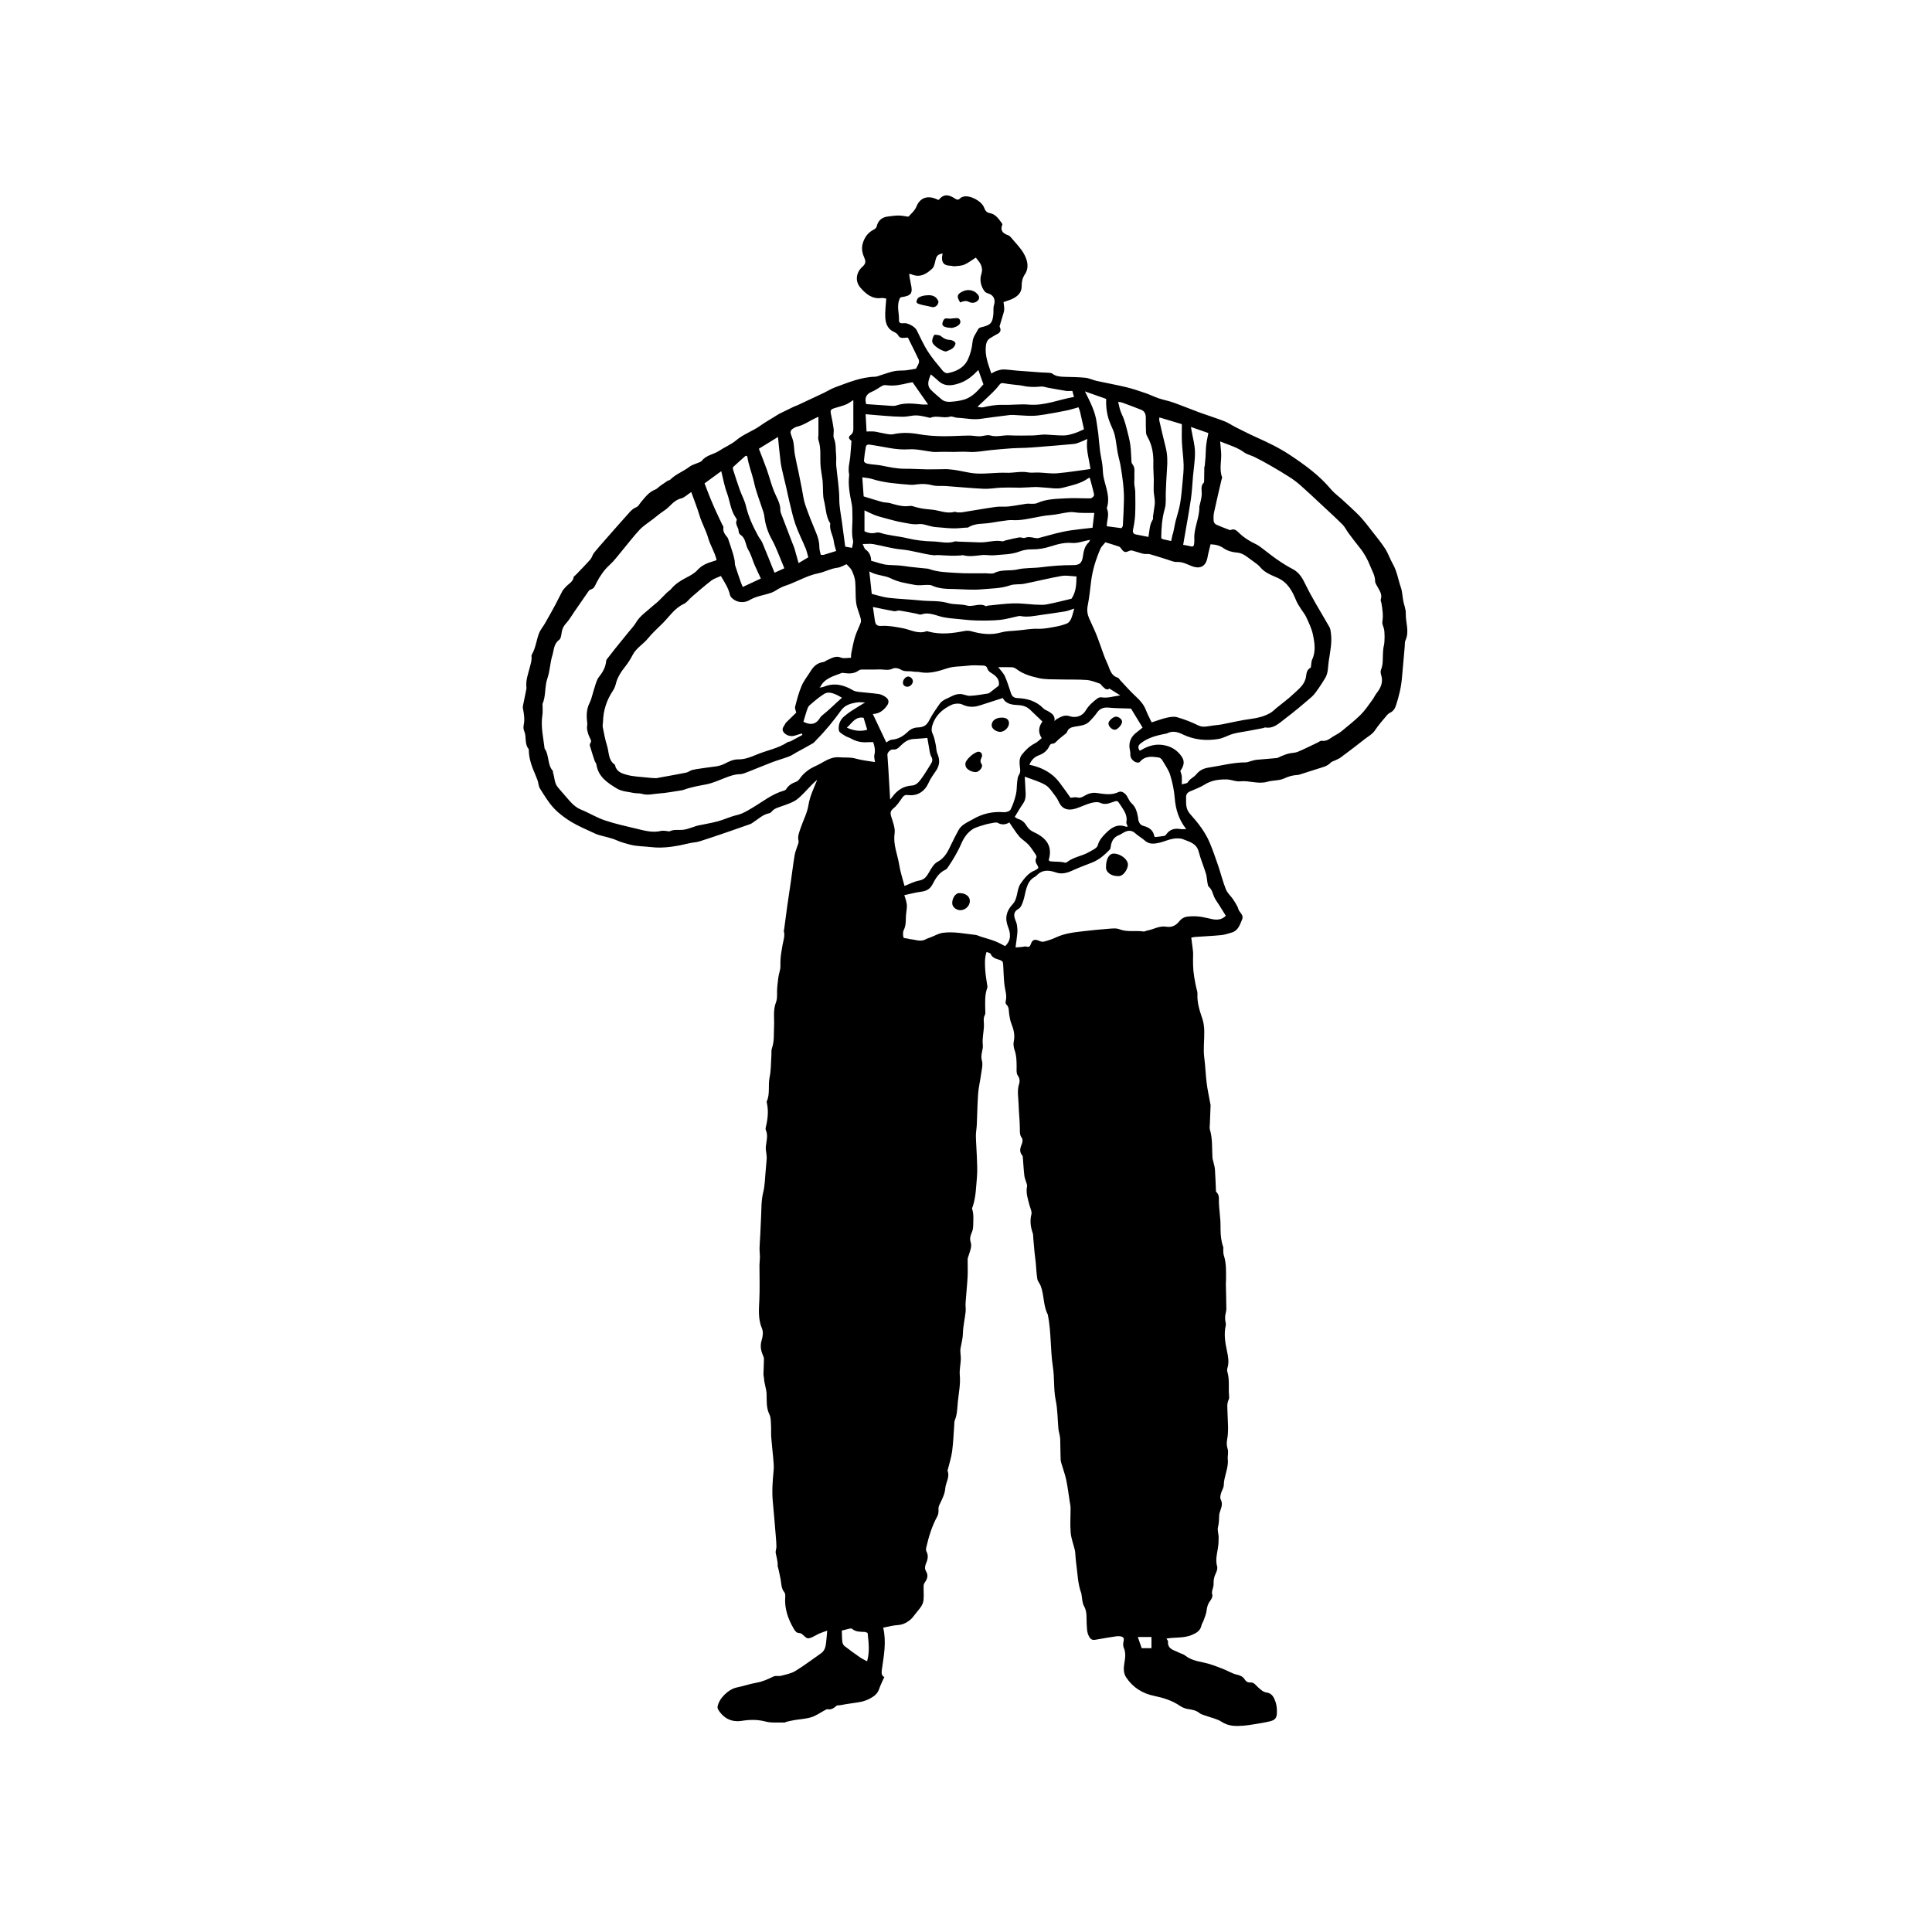 <svg xmlns="http://www.w3.org/2000/svg" xmlns:xlink="http://www.w3.org/1999/xlink" width="1080" zoomAndPan="magnify" viewBox="0 0 810 810" height="1080" preserveAspectRatio="xMidYMid meet" version="1.0"><defs><clipPath id="d7f6769aac"><path d="M 219.059 81 L 591 81 L 591 723.75 L 219.059 723.75 Z M 219.059 81 " clip-rule="nonzero"/></clipPath></defs><g clip-path="url(#d7f6769aac)"><path fill="#000000" d="M 489.031 686.969 C 489.324 687.496 489.723 687.875 489.695 688.219 C 489.438 691.473 492.195 691.758 494.156 692.809 C 495.027 693.273 496.09 693.461 496.84 694.059 C 499.109 695.871 501.863 696.465 504.539 697.004 C 507.414 697.582 510.02 698.656 512.719 699.684 C 514.695 700.438 516.508 701.648 518.551 702.094 C 520 702.41 521.094 702.918 521.883 704.152 C 522.41 704.98 523.105 705.449 524.199 705.379 C 525.84 705.27 526.613 706.715 527.66 707.609 C 528.738 708.527 529.629 709.426 531.254 709.648 C 533.371 709.941 534.273 711.945 534.852 713.781 C 535.273 715.121 535.379 716.613 535.348 718.027 C 535.301 720.25 534.598 721.141 532.449 721.664 C 530.242 722.203 527.984 722.535 525.738 722.914 C 524.258 723.16 522.766 723.398 521.27 723.508 C 518.109 723.746 515.082 723.777 512.164 721.871 C 510.188 720.582 507.656 720.133 505.383 719.289 C 504.516 718.965 503.535 718.75 502.848 718.188 C 501.426 717.031 499.809 716.789 498.094 716.527 C 496.934 716.348 495.719 715.891 494.758 715.227 C 491.445 712.938 487.707 711.797 483.859 711.004 C 478.926 709.988 475.031 707.508 472.207 703.348 C 471.043 701.633 471.035 699.703 471.324 697.766 C 471.672 695.43 472.18 693.141 471.137 690.801 C 470.793 690.023 470.855 688.93 471.07 688.07 C 471.426 686.672 470.809 686.191 469.629 686.035 C 469.137 685.969 468.621 685.938 468.133 686.012 C 465.242 686.461 462.344 686.879 459.473 687.438 C 457.977 687.727 457.25 687.398 456.492 685.914 C 455.66 684.277 455.738 682.781 455.609 681.082 C 455.41 678.543 455.918 675.863 454.484 673.363 C 453.688 671.969 453.734 670.09 453.402 668.43 C 453.391 668.363 453.43 668.277 453.41 668.219 C 451.797 663.98 451.789 659.469 451.148 655.066 C 450.957 653.738 450.922 652.387 450.805 651.051 C 450.766 650.637 450.715 650.215 450.617 649.812 C 450.02 647.367 449.09 644.953 448.879 642.48 C 448.59 639.066 448.863 635.605 448.84 632.168 C 448.836 631.324 448.629 630.48 448.5 629.641 C 448.027 626.605 447.656 623.551 447.039 620.547 C 446.598 618.395 445.812 616.312 445.203 614.191 C 444.988 613.445 444.703 612.688 444.676 611.926 C 444.57 609.078 444.578 606.23 444.5 603.383 C 444.48 602.684 444.312 601.988 444.184 601.297 C 444.055 600.609 443.82 599.934 443.758 599.242 C 443.391 595.188 443.438 591.051 442.621 587.09 C 441.66 582.434 442.152 577.727 441.434 573.086 C 440.32 565.898 440.77 558.559 439.348 551.395 C 439.336 551.324 439.348 551.242 439.316 551.184 C 437.32 547.383 437.809 542.965 436.293 539.051 C 435.914 538.07 435.062 537.207 434.902 536.215 C 434.527 533.914 434.457 531.566 434.227 529.238 C 434.082 527.762 433.855 526.293 433.711 524.816 C 433.52 522.922 433.375 521.023 433.211 519.125 C 433.148 518.426 433.219 517.676 432.992 517.031 C 432.074 514.414 431.723 511.844 432.43 509.059 C 432.703 507.98 431.977 506.633 431.66 505.422 C 430.984 502.797 430.016 500.223 430.59 497.422 C 430.672 497.031 430.535 496.578 430.422 496.172 C 430.117 495.102 429.605 494.062 429.473 492.973 C 429.172 490.477 429.051 487.961 428.844 485.453 C 428.816 485.113 428.809 484.688 428.609 484.457 C 427.098 482.734 427.836 481.051 428.516 479.277 C 428.758 478.637 428.793 477.59 428.426 477.109 C 427.5 475.902 427.582 474.699 427.578 473.301 C 427.562 469.871 427.152 466.441 427.055 463.008 C 426.973 460.164 426.344 457.316 427.254 454.461 C 427.633 453.273 427.539 452.074 426.66 450.832 C 426.066 450 426.227 448.559 426.223 447.391 C 426.215 444.977 426.199 442.602 425.375 440.262 C 424.984 439.148 424.777 437.797 425.023 436.672 C 425.617 433.926 424.961 431.477 423.961 428.984 C 423.492 427.816 423.336 426.516 423.117 425.266 C 422.859 423.82 423.207 422.23 421.848 421.074 C 421.57 420.84 421.555 420.086 421.668 419.637 C 422.211 417.449 421.473 415.395 421.176 413.285 C 420.938 411.602 420.875 409.895 420.766 408.195 C 420.664 406.637 420.688 405.066 420.473 403.527 C 420.418 403.125 419.742 402.664 419.258 402.496 C 417.734 401.957 416.086 401.742 415.336 399.93 C 415.172 399.523 414.297 399.414 413.625 399.109 C 412.727 401.793 412.93 404.312 413.074 406.785 C 413.207 409.047 413.668 411.293 413.969 413.543 C 414 413.746 413.973 413.98 413.902 414.172 C 412.777 417.293 413.047 420.531 413.082 423.75 C 413.086 424.324 413.207 425.008 412.949 425.453 C 412.137 426.867 412.527 428.293 412.523 429.766 C 412.516 432.5 411.73 435.273 412.039 437.945 C 412.297 440.215 410.949 442.176 411.652 444.559 C 412.199 446.414 411.531 448.656 411.266 450.711 C 410.934 453.316 410.277 455.891 410.086 458.5 C 409.766 462.879 409.723 467.277 409.52 471.664 C 409.449 473.207 409.121 474.746 409.145 476.285 C 409.191 479.156 409.457 482.023 409.543 484.898 C 409.629 487.805 409.848 490.734 409.582 493.617 C 409.203 497.699 409.164 501.855 407.828 505.809 C 407.715 506.148 407.473 506.555 407.566 506.836 C 408.285 508.98 408.07 511.184 408.031 513.367 C 408.012 514.398 407.934 515.508 407.539 516.434 C 406.938 517.852 406.434 519.141 406.953 520.742 C 407.586 522.691 406.648 524.512 406.129 526.348 C 405.977 526.883 405.695 527.414 405.688 527.949 C 405.652 530.359 405.809 532.777 405.68 535.18 C 405.484 538.855 405.078 542.516 404.828 546.188 C 404.738 547.469 404.977 548.777 404.836 550.047 C 404.504 553.047 403.77 556.031 403.707 559.031 C 403.66 561.211 403.059 563.195 402.707 565.273 C 402.453 566.766 402.887 568.363 402.828 569.906 C 402.75 572.109 402.195 574.336 402.395 576.504 C 402.754 580.324 401.953 583.984 401.582 587.719 C 401.32 590.352 401.348 592.988 400.297 595.488 C 400.082 595.992 400.129 596.613 400.086 597.18 C 399.801 600.945 399.68 604.734 399.184 608.469 C 398.84 611.078 397.988 613.613 397.359 616.184 C 397.328 616.32 397.211 616.488 397.25 616.59 C 398.34 619.246 396.484 621.562 396.297 624.09 C 396.129 626.336 394.973 628.559 393.969 630.656 C 393.613 631.402 393.426 631.949 393.465 632.766 C 393.516 633.734 393.453 634.859 393.004 635.672 C 390.715 639.809 389.383 644.258 388.332 648.816 C 388.215 649.336 388.168 650.016 388.406 650.445 C 389.379 652.223 388.934 653.855 388.215 655.559 C 387.773 656.609 387.602 657.711 388.277 658.836 C 389.25 660.445 388.801 661.949 387.762 663.395 C 387.457 663.816 387.242 664.398 387.23 664.914 C 387.18 666.871 387.379 668.848 387.203 670.789 C 386.969 673.344 384.961 674.98 383.562 676.91 C 382.938 677.773 382.246 678.645 381.414 679.285 C 379.934 680.426 378.32 681.215 376.324 681.328 C 374.355 681.441 372.41 682.012 370.285 682.41 C 371.699 688.457 370.543 694.184 369.734 699.922 C 369.539 701.309 369.527 702.578 370.75 703.082 C 370.004 704.785 369.172 706.398 368.59 708.094 C 367.922 710.043 366.676 711.055 364.84 712.074 C 361.605 713.867 358.133 713.844 354.73 714.469 C 353.461 714.703 352.195 714.98 350.867 715.035 C 349.754 715.965 348.652 716.961 346.93 716.605 C 346.637 716.543 346.262 716.781 345.957 716.941 C 344.039 717.957 342.227 719.289 340.195 719.934 C 337.914 720.66 335.434 720.758 333.047 721.16 C 331.938 721.352 330.84 721.613 329.738 721.867 C 329.465 721.93 329.207 722.18 328.945 722.172 C 326.273 722.094 323.488 722.426 320.961 721.762 C 317.586 720.879 314.383 720.941 311.02 721.469 C 306.871 722.125 303.504 720.566 301.18 716.883 C 300.938 716.496 300.77 715.926 300.848 715.492 C 301.469 711.977 305.488 708.16 308.957 707.469 C 311.734 706.914 314.434 705.949 317.215 705.473 C 319.801 705.027 322.059 703.949 324.371 702.844 C 325.234 702.43 326.461 702.844 327.441 702.586 C 329.492 702.043 331.695 701.645 333.461 700.57 C 337.164 698.316 340.617 695.648 344.191 693.176 C 345.766 692.086 346.145 690.449 346.34 688.727 C 346.52 687.176 346.637 685.613 346.816 683.648 C 345.617 684.086 344.512 684.43 343.453 684.891 C 342.531 685.289 341.691 685.863 340.777 686.277 C 338.703 687.211 338.367 687.102 336.684 685.473 C 336.297 685.098 335.73 684.684 335.242 684.68 C 333.93 684.668 333.367 683.867 332.801 682.895 C 330.375 678.734 328.828 674.363 329.215 669.449 C 329.262 668.832 329.207 668.02 328.852 667.586 C 327.52 665.965 327.598 664.016 327.277 662.137 C 327 660.523 326.598 658.934 326.246 657.336 C 326.184 657.055 326.012 656.773 326.031 656.504 C 326.148 654.641 325.562 652.898 325.219 651.105 C 325.059 650.277 325.539 649.344 325.523 648.457 C 325.504 646.832 325.352 645.207 325.215 643.586 C 324.832 638.977 324.469 634.363 324.02 629.762 C 323.582 625.289 323.914 620.859 324.352 616.414 C 324.523 614.668 324.301 612.871 324.156 611.109 C 323.922 608.27 323.555 605.438 323.344 602.598 C 323.219 600.965 323.363 599.309 323.258 597.676 C 323.156 596.121 323.262 594.391 322.602 593.07 C 321.211 590.277 321.488 587.305 321.398 584.449 C 321.324 582.203 320.434 580.199 320.332 578.023 C 320.301 577.383 320.074 576.75 320.086 576.113 C 320.129 573.988 320.281 571.863 320.289 569.738 C 320.289 569.133 319.988 568.504 319.742 567.922 C 318.91 565.941 318.68 564.027 319.344 561.863 C 319.805 560.363 320.07 558.406 319.488 557.051 C 317.766 553.027 318.168 548.98 318.363 544.828 C 318.59 540.039 318.391 535.234 318.41 530.438 C 318.414 529.301 318.605 528.16 318.605 527.023 C 318.609 525.777 318.418 524.527 318.441 523.285 C 318.477 521.512 318.645 519.742 318.73 517.973 C 318.852 515.516 318.922 513.055 319.066 510.602 C 319.277 507.004 319.09 503.41 319.992 499.824 C 320.719 496.934 320.707 493.855 321.008 490.863 C 321.168 489.227 321.316 487.586 321.434 485.945 C 321.473 485.379 321.43 484.797 321.379 484.23 C 321.277 483.094 320.969 481.949 321.066 480.836 C 321.273 478.457 322.148 476.109 321.051 473.703 C 320.848 473.258 321.07 472.582 321.195 472.031 C 321.93 468.855 322.227 465.672 321.523 462.445 C 321.48 462.238 321.367 461.977 321.445 461.816 C 322.945 458.578 321.938 455.047 322.656 451.684 C 323.289 448.727 323.191 445.617 323.41 442.574 C 323.484 441.52 323.312 440.383 323.652 439.422 C 324.688 436.496 324.363 433.484 324.527 430.496 C 324.715 427.051 324.008 423.598 325.355 420.148 C 326.07 418.309 325.637 416.043 325.852 413.984 C 326.09 411.73 326.242 409.422 326.879 407.27 C 327.312 405.816 327.18 404.512 327.195 403.094 C 327.227 400.832 327.68 398.566 328.062 396.32 C 328.398 394.352 329.184 392.441 328.637 390.383 C 328.57 390.133 328.727 389.824 328.766 389.539 C 329.188 386.363 329.586 383.184 330.035 380.008 C 330.523 376.547 331.07 373.094 331.566 369.633 C 332.105 365.891 332.543 362.133 333.176 358.406 C 333.434 356.898 334.117 355.461 334.57 353.98 C 334.715 353.512 334.918 352.961 334.801 352.531 C 334.289 350.645 335.066 348.973 335.621 347.301 C 336.688 344.051 338.41 340.93 338.934 337.609 C 339.531 333.824 341.176 330.535 342.625 326.914 C 341.816 327.648 341.141 328.215 340.523 328.832 C 338.406 330.949 336.492 333.328 334.141 335.137 C 332.434 336.449 330.195 337.113 328.125 337.879 C 326.445 338.5 324.668 338.828 323.469 340.336 C 323.254 340.605 322.906 340.871 322.586 340.93 C 319.707 341.473 317.738 343.574 315.395 345.035 C 315.148 345.188 314.914 345.371 314.648 345.465 C 311.465 346.59 308.281 347.719 305.086 348.809 C 301.137 350.156 297.195 351.516 293.219 352.77 C 291.957 353.168 290.582 353.18 289.285 353.48 C 283.902 354.738 278.473 355.812 272.938 355.148 C 270.008 354.797 267.051 354.871 264.109 354.102 C 262.199 353.605 260.406 353.117 258.582 352.309 C 256.223 351.266 253.605 350.812 251.109 350.082 C 250.496 349.902 249.891 349.668 249.312 349.395 C 246.039 347.832 242.641 346.469 239.551 344.602 C 236.879 342.988 234.277 341.059 232.164 338.785 C 229.898 336.352 228.16 333.406 226.371 330.57 C 225.758 329.594 225.766 328.242 225.359 327.109 C 224.777 325.5 224.059 323.938 223.426 322.344 C 222.422 319.816 221.754 317.211 221.695 314.473 C 221.691 314.332 221.734 314.137 221.656 314.051 C 219.773 311.855 220.859 308.914 219.77 306.5 C 219.438 305.766 219.395 304.77 219.566 303.969 C 220.062 301.578 219.695 299.285 219.23 296.953 C 219.09 296.254 219.355 295.465 219.5 294.727 C 219.887 292.715 220.312 290.711 220.715 288.699 C 220.742 288.562 220.73 288.41 220.715 288.27 C 220.332 285.246 221.457 282.438 222.168 279.617 C 222.555 278.082 223.047 276.648 222.832 275.055 C 222.801 274.797 222.938 274.48 223.078 274.238 C 224.605 271.535 224.898 268.43 225.957 265.586 C 226.516 264.078 227.66 262.793 228.473 261.367 C 229.93 258.82 231.367 256.262 232.762 253.68 C 233.797 251.754 234.715 249.766 235.762 247.848 C 236.129 247.176 236.707 246.609 237.227 246.031 C 238.391 244.734 240.219 243.992 240.516 241.953 C 240.566 241.613 241.094 241.352 241.387 241.039 C 243.438 238.891 245.535 236.785 247.5 234.559 C 248.184 233.777 248.398 232.598 249.051 231.777 C 250.598 229.836 252.266 227.992 253.902 226.125 C 257.219 222.352 260.523 218.566 263.891 214.84 C 264.641 214.008 265.539 213.137 266.547 212.754 C 267.723 212.309 268.027 211.348 268.703 210.555 C 270.438 208.52 272.02 206.285 274.699 205.254 C 275.512 204.941 276.141 204.172 276.875 203.645 C 277.859 202.945 278.852 202.262 279.863 201.605 C 280.211 201.383 280.723 201.363 281 201.09 C 283.34 198.754 286.508 197.66 289.09 195.672 C 290.121 194.879 291.516 194.559 292.734 194.004 C 293.254 193.77 293.918 193.613 294.23 193.203 C 296.094 190.766 299.199 190.547 301.512 189 C 303.852 187.434 306.574 186.359 308.633 184.609 C 311.738 181.969 315.57 180.773 318.785 178.457 C 320.684 177.094 322.738 175.945 324.727 174.707 C 325.441 174.262 326.137 173.777 326.887 173.398 C 328.852 172.406 330.836 171.457 332.82 170.508 C 333.332 170.266 333.883 170.113 334.398 169.879 C 335.676 169.293 336.941 168.684 338.211 168.086 C 340.609 166.965 343.02 165.859 345.406 164.715 C 346.949 163.977 348.406 163.027 350 162.441 C 355.488 160.43 360.895 158.094 366.891 157.938 C 367.789 157.918 368.676 157.453 369.566 157.188 C 371.391 156.641 373.184 155.945 375.039 155.586 C 376.598 155.281 378.238 155.418 379.832 155.258 C 381.125 155.129 382.402 154.848 384.012 154.578 C 384.293 154.043 384.836 153.199 385.184 152.281 C 385.359 151.824 385.355 151.152 385.148 150.715 C 383.695 147.652 382.168 144.625 380.637 141.523 C 380.102 141.562 379.613 141.605 379.121 141.637 C 378.105 141.699 377.191 141.75 376.57 140.586 C 376.23 139.949 375.445 139.441 374.75 139.129 C 372.152 137.969 371.32 135.637 371.164 133.195 C 370.996 130.602 371.402 127.969 371.57 125.184 C 370.902 125.094 370.199 124.852 369.543 124.941 C 365.613 125.488 362.973 123.184 360.734 120.602 C 358.395 117.898 358.891 114.242 361.57 111.84 C 362.734 110.793 363.137 109.844 362.469 108.336 C 361.57 106.301 361.027 104.215 361.75 101.902 C 362.547 99.355 363.957 97.461 366.344 96.25 C 366.836 96 367.43 95.504 367.535 95.023 C 368.129 92.34 369.832 91.031 372.457 90.746 C 373.883 90.594 375.312 90.344 376.734 90.355 C 378.082 90.367 379.426 90.668 380.789 90.844 C 380.887 90.773 381.02 90.707 381.109 90.605 C 382.238 89.332 383.52 88.352 384.246 86.555 C 385.656 83.059 388.801 81.512 393.324 83.797 C 393.457 83.75 393.645 83.742 393.719 83.648 C 395.832 81.012 398.121 81.746 400.441 83.297 C 401.184 83.789 401.832 83.902 402.531 83.16 C 402.859 82.816 403.367 82.582 403.836 82.453 C 406.691 81.676 411.582 84.289 412.617 87.09 C 413.027 88.195 413.586 89.117 414.926 89.34 C 417.445 89.754 418.672 91.793 420.059 93.602 C 420.176 93.758 420.289 94.039 420.227 94.188 C 419.195 96.699 420.523 97.859 422.676 98.633 C 423.125 98.793 423.555 99.164 423.863 99.543 C 425.77 101.871 428.016 104.031 429.414 106.637 C 430.77 109.168 431.551 112.246 429.695 114.996 C 428.656 116.531 428.312 118.195 428.344 119.84 C 428.398 122.578 426.855 124.035 424.766 125.137 C 423.578 125.762 422.234 126.098 420.73 126.648 C 420.828 127.469 420.98 128.367 421.027 129.27 C 421.055 129.805 420.984 130.371 420.836 130.891 C 420.336 132.668 419.773 134.434 419.25 136.207 C 419.168 136.477 419.023 136.832 419.129 137.039 C 420.109 139.004 418.855 139.75 417.367 140.434 C 416.785 140.703 416.281 141.145 415.707 141.434 C 414.223 142.188 413.559 143.113 413.336 145.016 C 412.855 149.152 414.316 152.691 415.617 156.586 C 416.508 156.141 417.207 155.676 417.977 155.434 C 418.906 155.145 419.898 154.871 420.855 154.898 C 422.688 154.949 424.512 155.238 426.34 155.387 C 429.742 155.656 433.148 155.902 436.555 156.145 C 437.551 156.215 438.559 156.199 439.555 156.281 C 440.109 156.328 440.781 156.332 441.18 156.641 C 442.707 157.828 444.461 157.934 446.266 157.988 C 449.199 158.078 452.148 158.078 455.062 158.379 C 456.656 158.547 458.18 159.344 459.77 159.695 C 463.922 160.613 468.117 161.344 472.25 162.344 C 475.02 163.012 477.73 163.953 480.434 164.879 C 482.242 165.5 483.957 166.387 485.77 166.996 C 487.785 167.672 489.906 168.047 491.906 168.758 C 495.664 170.098 499.355 171.629 503.102 173.004 C 506.488 174.242 509.945 175.289 513.305 176.598 C 515.02 177.266 516.559 178.359 518.215 179.188 C 521.156 180.656 524.086 182.148 527.082 183.492 C 531.816 185.613 536.465 187.867 540.801 190.742 C 547.082 194.914 553.156 199.316 558.043 205.176 C 559.262 206.641 560.867 207.781 562.293 209.078 C 563.715 210.371 565.152 211.652 566.543 212.977 C 567.996 214.359 569.488 215.719 570.812 217.215 C 572.418 219.031 573.898 220.965 575.383 222.883 C 577.211 225.246 579.141 227.555 580.746 230.062 C 582.027 232.07 582.785 234.41 583.969 236.488 C 585.715 239.547 586.188 243.02 587.316 246.273 C 587.938 248.066 587.969 250.059 588.328 251.945 C 588.66 253.688 589.434 255.426 589.379 257.148 C 589.262 260.914 590.996 264.699 589.25 268.465 C 588.91 269.203 589.008 270.156 588.941 271.012 C 588.605 275.398 588.125 279.781 587.773 284.16 C 587.453 288.152 586.512 291.891 585.309 295.633 C 584.875 296.973 584.246 298.109 582.883 298.758 C 582.316 299.027 581.785 299.484 581.383 299.973 C 579.707 302 577.934 303.973 576.484 306.16 C 575.355 307.867 573.625 308.711 572.137 309.895 C 568.867 312.504 565.512 315.012 562.156 317.52 C 561.496 318.016 560.695 318.328 559.949 318.711 C 559.25 319.066 558.367 319.242 557.863 319.777 C 556.438 321.293 554.52 321.645 552.703 322.238 C 550.172 323.066 547.633 323.859 545.098 324.66 C 544.754 324.77 544.402 324.898 544.055 324.91 C 542.047 324.992 540.262 325.5 538.371 326.371 C 536.273 327.344 533.641 327.086 531.355 327.754 C 527.48 328.883 523.727 327.148 519.875 327.578 C 518.113 327.773 516.254 326.836 514.43 326.793 C 511.168 326.715 507.988 327.078 505.07 328.93 C 503.156 330.145 500.953 330.898 498.863 331.824 C 497.82 332.285 497.254 333.082 497.273 334.172 C 497.324 336.656 496.914 339 499 341.324 C 502.254 344.941 505.332 348.852 507.234 353.438 C 508.512 356.508 509.613 359.66 510.684 362.812 C 511.82 366.148 512.664 369.594 513.961 372.867 C 514.562 374.395 515.973 375.59 516.941 376.988 C 517.629 377.977 518.223 379.035 518.797 380.094 C 519.102 380.656 519.172 381.363 519.527 381.879 C 520.293 382.992 521.41 383.973 520.75 385.523 C 519.805 387.742 519.109 390.195 516.383 390.98 C 514.941 391.395 513.492 391.906 512.012 392.051 C 508.375 392.402 504.719 392.562 501.07 392.816 C 500.578 392.852 500.094 392.98 499.438 393.094 C 499.613 394.418 499.793 395.66 499.938 396.91 C 500.062 397.969 500.242 399.039 500.219 400.098 C 500.145 403.211 500.129 406.273 500.645 409.406 C 500.977 411.441 501.34 413.445 501.887 415.434 C 502 415.84 502.062 416.285 502.039 416.707 C 501.848 420.344 502.93 423.699 504.086 427.086 C 504.645 428.719 504.855 430.527 504.895 432.266 C 504.969 436 504.418 439.789 504.898 443.453 C 505.359 446.973 505.453 450.508 505.895 454.012 C 506.258 456.941 506.91 459.836 507.434 462.746 C 507.473 462.961 507.551 463.172 507.543 463.383 C 507.449 466 507.332 468.617 507.242 471.234 C 507.211 472.023 507.047 472.867 507.262 473.59 C 508.41 477.434 508.094 481.391 508.32 485.309 C 508.355 485.938 508.598 486.555 508.73 487.18 C 508.957 488.219 509.297 489.254 509.371 490.305 C 509.562 493.105 509.641 495.914 509.773 498.719 C 509.789 499.066 509.73 499.559 509.926 499.734 C 511.391 501.035 510.953 502.723 511.035 504.348 C 511.156 506.848 511.48 509.336 511.656 511.836 C 511.746 513.102 511.695 514.375 511.719 515.645 C 511.766 518.055 511.992 520.434 512.816 522.73 C 512.969 523.16 512.82 523.695 512.855 524.176 C 512.902 524.875 512.867 525.613 513.082 526.262 C 514.176 529.555 514.02 532.949 514.02 536.332 C 514.016 537.023 513.934 537.715 513.945 538.406 C 514.012 541.863 514.137 545.32 514.152 548.777 C 514.156 549.688 513.809 550.594 513.691 551.512 C 513.617 552.121 513.625 552.746 513.668 553.363 C 513.723 554.141 514.074 554.969 513.906 555.684 C 513.051 559.344 513.676 562.926 514.426 566.477 C 514.922 568.816 515.344 571.09 514.637 573.453 C 514.48 573.984 514.414 574.637 514.574 575.152 C 515.582 578.426 514.973 581.801 515.289 585.113 C 515.34 585.668 515.375 586.32 515.141 586.789 C 514.316 588.434 514.586 590.117 514.625 591.844 C 514.707 595.797 515.219 599.754 514.457 603.715 C 514.234 604.875 514.293 606.219 514.656 607.336 C 515.156 608.871 514.605 610.324 514.754 611.766 C 515.141 615.551 513.137 618.902 513.074 622.602 C 513.055 623.816 512.184 624.996 511.867 626.234 C 511.664 627.016 511.453 628.043 511.789 628.668 C 512.688 630.344 512.133 631.816 511.621 633.367 C 511.422 633.969 511.18 634.59 511.156 635.207 C 511.094 636.906 511.082 638.562 510.645 640.27 C 510.312 641.551 510.914 643.051 510.922 644.457 C 510.934 646 510.859 647.566 510.609 649.086 C 510.195 651.621 509.531 654.078 510.285 656.711 C 510.543 657.605 510.121 658.836 509.672 659.75 C 508.988 661.145 508.754 662.543 508.805 664.059 C 508.824 664.609 508.68 665.176 508.547 665.719 C 508.32 666.66 507.898 667.473 508.266 668.59 C 508.492 669.273 507.949 670.422 507.418 671.098 C 506.438 672.344 506.059 673.672 505.875 675.215 C 505.707 676.602 505.125 677.949 504.66 679.289 C 504.406 680.027 503.875 680.688 503.723 681.438 C 503.258 683.707 501.664 684.625 499.695 685.461 C 496.332 686.883 492.758 686.344 489.031 686.973 Z M 441.473 302.918 C 441.52 302.906 441.566 302.895 441.613 302.883 C 441.547 302.91 441.48 302.938 441.414 302.965 C 441.402 302.984 441.387 303.008 441.375 303.031 C 441.406 302.992 441.438 302.953 441.473 302.918 Z M 365.43 248.969 C 367.781 249.539 370.105 250.348 372.488 250.629 C 376.926 251.152 381.406 251.27 385.852 251.742 C 389.727 252.156 393.648 251.711 397.512 252.844 C 400.008 253.574 402.82 253.188 405.34 253.863 C 408.031 254.586 410.699 252.625 413.289 254.129 C 413.457 254.227 413.82 253.945 414.098 253.918 C 417.652 253.574 421.199 253.082 424.762 252.969 C 427.574 252.875 430.402 253.254 433.223 253.426 C 433.293 253.43 433.363 253.465 433.434 253.465 C 435.199 253.469 437.016 253.727 438.723 253.414 C 442.273 252.77 445.766 251.824 449.23 251.016 C 451.148 248.207 451.258 245.059 451.332 241.68 C 449.102 241.582 447.012 241.133 445.059 241.477 C 439.801 242.395 434.609 243.715 429.367 244.75 C 427.434 245.129 425.293 244.777 423.477 245.414 C 419.559 246.789 415.48 246.691 411.48 247.078 C 407.68 247.445 403.805 247.027 399.961 246.953 C 396.832 246.891 393.703 246.875 390.766 245.504 C 390.211 245.246 389.516 245.23 388.883 245.223 C 387.105 245.211 385.273 245.555 383.566 245.227 C 380.199 244.574 376.641 244.078 373.648 242.559 C 370.746 241.086 367.562 241.387 364.473 239.566 C 364.848 243.07 365.168 246.039 365.488 249.008 L 365.484 249.109 Z M 454.535 179.945 L 454.469 180.008 C 454.469 180.008 454.469 179.98 454.469 179.98 C 453.918 177.508 453.379 175.035 452.805 172.57 C 452.664 171.977 452.406 171.414 452.172 170.754 C 450.383 171.246 448.836 171.762 447.246 172.086 C 444.211 172.711 441.156 173.273 438.098 173.766 C 436.262 174.062 434.398 174.34 432.547 174.344 C 429.93 174.348 427.309 174.066 424.691 173.957 C 423.906 173.926 423.113 174.031 422.332 174.129 C 418.609 174.605 414.875 175.043 411.16 175.598 C 407.852 176.094 404.621 175.277 401.352 175.156 C 400.32 175.117 399.18 174.406 398.297 174.68 C 395.547 175.52 392.707 173.98 390.02 175.176 C 389.859 175.246 389.605 175.105 389.398 175.059 C 386.992 174.5 384.613 173.848 382.086 174.336 C 380.789 174.586 379.445 174.73 378.129 174.719 C 375.949 174.699 373.77 174.547 371.598 174.387 C 368.77 174.184 365.945 173.922 362.914 173.664 C 363.039 175.961 363.168 178.344 363.305 180.902 C 364.492 180.902 365.555 180.82 366.598 180.926 C 367.648 181.035 368.668 181.387 369.719 181.539 C 371.316 181.777 373.027 182.371 374.52 182.043 C 378.207 181.23 381.758 181.41 385.434 182.07 C 388.547 182.633 391.75 182.824 394.922 182.883 C 398.688 182.953 402.461 182.656 406.234 182.613 C 407.73 182.594 409.227 182.938 410.723 182.918 C 412.203 182.898 413.812 182.172 415.133 182.559 C 417.863 183.352 420.465 182.387 423.125 182.523 C 426.453 182.695 429.797 182.594 433.133 182.566 C 434.121 182.559 435.109 182.391 436.098 182.312 C 436.809 182.254 437.523 182.152 438.227 182.184 C 440.859 182.305 443.492 182.617 446.117 182.566 C 447.637 182.539 449.172 182.051 450.645 181.586 C 451.98 181.168 453.242 180.504 454.535 179.945 Z M 343.441 288.285 C 344.074 288.176 344.754 288.18 345.336 287.941 C 349.699 286.145 353.695 287.07 357.578 289.387 C 358.262 289.797 359.141 289.969 359.953 290.066 C 362.785 290.402 365.641 290.582 368.469 290.98 C 369.414 291.117 370.375 291.617 371.188 292.16 C 372.746 293.207 372.891 294.516 371.762 296.008 C 370.344 297.887 368.605 299.254 365.934 299.352 C 367.875 303.449 369.727 307.363 371.574 311.262 C 372.211 310.934 373.035 310.176 373.906 310.113 C 376.625 309.926 378.75 308.594 380.578 306.828 C 381.809 305.641 383.168 305.059 384.754 304.992 C 387.5 304.879 388.578 304.004 389.773 301.648 C 390.914 299.395 392.434 297.328 393.855 295.227 C 395.125 293.348 397.332 292.816 399.184 291.816 C 400.188 291.273 401.453 290.953 402.59 290.973 C 403.977 291 405.371 291.789 406.734 291.727 C 409.238 291.609 411.723 291.137 414.207 290.758 C 414.598 290.695 414.969 290.387 415.305 290.133 C 416.48 289.238 417.641 288.316 418.742 287.453 C 419.223 284.73 417.52 283.324 415.461 282.066 C 414.836 281.684 414.148 281.02 413.977 280.359 C 413.652 279.086 412.68 279.055 411.836 279.02 C 409.785 278.934 407.703 278.832 405.684 279.105 C 402.812 279.488 399.918 279.27 397.043 280.219 C 393.367 281.43 389.562 282.609 385.539 281.773 C 384.641 281.59 383.672 281.75 382.773 281.562 C 381.062 281.207 379.262 281.793 377.578 280.691 C 376.734 280.137 375.16 279.883 374.316 280.305 C 372.336 281.293 370.406 280.578 368.473 280.668 C 366.012 280.777 363.543 280.688 361.078 280.719 C 360.738 280.723 360.34 280.859 360.07 281.062 C 358.199 282.48 356.09 282.484 353.918 282.18 C 353.578 282.133 353.188 282.027 352.895 282.145 C 349.52 283.488 345.773 284.285 343.914 287.977 C 343.832 288.141 343.562 288.207 343.383 288.32 C 343.422 288.34 343.465 288.363 343.504 288.387 C 343.469 288.41 343.434 288.438 343.398 288.461 C 343.414 288.402 343.426 288.344 343.441 288.285 Z M 302.223 241.48 C 300.707 242.191 299.277 242.59 298.191 243.43 C 295.426 245.559 292.801 247.875 290.145 250.145 C 288.949 251.164 287.98 252.602 286.621 253.238 C 282.824 255.027 280.66 258.441 277.879 261.262 C 275.816 263.359 273.586 265.262 271.723 267.586 C 269.746 270.062 266.773 271.625 265.246 274.578 C 264.398 276.223 263.406 277.832 262.258 279.281 C 260.438 281.582 258.836 283.938 258.152 286.852 C 257.926 287.809 257.5 288.77 256.957 289.586 C 254.316 293.559 252.91 297.895 252.812 302.664 C 252.801 303.371 252.562 304.109 252.699 304.777 C 253.23 307.422 253.695 310.102 254.512 312.66 C 255.379 315.359 254.934 318.637 257.73 320.559 C 257.832 320.629 257.879 320.805 257.906 320.941 C 258.457 323.582 260.812 324.309 262.801 324.855 C 265.516 325.605 268.426 325.656 271.258 325.98 C 272.449 326.117 273.645 326.219 274.844 326.254 C 275.402 326.27 275.965 326.102 276.523 326 C 280.258 325.316 284.004 324.676 287.723 323.918 C 288.641 323.73 289.438 322.98 290.355 322.781 C 292.289 322.363 294.27 322.145 296.227 321.836 C 298.797 321.43 301.422 321.449 303.855 320.168 C 305.547 319.281 307.5 318.344 309.32 318.379 C 312.172 318.43 314.707 317.441 317.086 316.426 C 321.43 314.574 326.223 313.84 330.219 311.148 C 330.547 310.926 331.062 310.992 331.43 310.801 C 333.105 309.934 334.754 309.02 336.414 308.121 C 336.32 307.918 336.227 307.711 336.133 307.508 C 335.152 307.812 334.172 308.117 333.188 308.422 C 331.535 308.938 329.539 308.309 328.551 307.008 C 327.406 305.5 328.766 304.496 329.273 303.328 C 329.383 303.074 329.621 302.871 329.824 302.672 C 331.184 301.336 332.551 300.008 333.824 298.766 C 333.645 297.91 333.168 297.012 333.355 296.289 C 334.129 293.336 334.887 290.34 336.078 287.543 C 337.012 285.355 338.598 283.449 339.848 281.391 C 341.102 279.336 342.715 277.863 345.227 277.555 C 345.758 277.492 346.223 277.004 346.75 276.789 C 348.602 276.043 350.238 274.738 352.562 275.691 C 353.766 276.184 355.332 275.777 356.789 275.777 C 356.836 274.934 356.797 274.352 356.914 273.805 C 357.402 271.504 357.801 269.172 358.492 266.934 C 359.121 264.902 360.152 262.996 360.871 260.988 C 361.078 260.41 360.938 259.641 360.766 259.016 C 360.184 256.902 359.219 254.848 358.949 252.703 C 358.574 249.738 358.832 246.695 358.543 243.715 C 358.391 242.16 357.777 240.605 357.113 239.168 C 356.699 238.266 355.805 237.578 354.906 236.539 C 353.828 236.98 352.504 237.859 351.094 238.023 C 348.25 238.355 345.797 239.824 342.98 240.383 C 338.871 241.195 335.027 243.355 331.062 244.93 C 330.266 245.246 329.434 245.473 328.641 245.789 C 327.969 246.059 327.309 246.367 326.672 246.711 C 325.633 247.27 324.676 248.02 323.582 248.422 C 320.523 249.551 317.215 249.836 314.305 251.566 C 312.582 252.59 310.41 252.738 308.52 251.871 C 307.512 251.41 306.273 250.422 306.062 249.465 C 305.402 246.523 303.801 244.152 302.223 241.48 Z M 507.539 228.195 C 507.121 229.953 506.605 231.738 506.281 233.559 C 505.574 237.527 503.172 238.746 499.508 237.293 C 497.574 236.523 495.676 235.477 493.383 235.602 C 492.094 235.672 490.75 235.012 489.449 234.617 C 487 233.875 484.582 233.031 482.117 232.352 C 481.266 232.117 480.285 232.391 479.418 232.191 C 477.832 231.824 476.293 231.242 474.715 230.828 C 474.305 230.723 473.762 230.785 473.379 230.973 C 471.879 231.699 471.324 231.609 470.309 230.348 C 469.973 229.926 469.66 229.336 469.211 229.176 C 467.289 228.492 465.316 227.941 463.438 227.363 C 462.578 228.449 461.762 229.145 461.379 230.027 C 459.453 234.473 458.004 239.066 457.43 243.906 C 457.023 247.301 456.656 250.707 456.004 254.055 C 455.641 255.945 455.91 257.609 456.637 259.277 C 457.633 261.562 458.758 263.797 459.68 266.109 C 460.762 268.812 461.668 271.586 462.676 274.32 C 463.125 275.527 463.566 276.746 464.141 277.895 C 465.297 280.211 465.523 283.207 468.664 284.125 C 469.066 284.246 469.32 284.844 469.66 285.203 C 471.863 287.52 473.957 289.957 476.312 292.109 C 478.09 293.734 479.559 295.441 480.434 297.715 C 481.141 299.543 482.086 301.277 482.836 302.863 C 485.051 302.16 487.035 301.391 489.086 300.926 C 490.516 300.602 492.156 300.301 493.496 300.691 C 496.492 301.559 499.441 302.688 502.238 304.062 C 503.75 304.809 505.055 304.746 506.551 304.477 C 508.082 304.199 509.641 304.07 511.184 303.871 C 511.535 303.828 511.887 303.777 512.234 303.711 C 516.402 302.902 520.547 301.898 524.754 301.355 C 527.543 300.992 530.141 300.305 532.547 298.93 C 533.516 298.379 534.316 297.523 535.191 296.809 C 537.57 294.867 540.066 293.055 542.289 290.949 C 544.422 288.926 546.945 287.137 547.523 283.871 C 547.773 282.453 547.766 280.793 549.441 279.977 C 549.668 279.863 549.633 279.191 549.703 278.777 C 549.824 278.074 549.781 277.301 550.074 276.684 C 551.75 273.172 551.176 269.535 550.441 266.02 C 549.922 263.531 548.75 261.156 547.684 258.812 C 547.074 257.477 546.07 256.328 545.289 255.066 C 544.625 253.992 543.891 252.93 543.418 251.766 C 541.801 247.801 539.898 244.191 535.672 242.285 C 533.031 241.098 530.207 240.117 528.266 237.695 C 527.574 236.84 526.57 236.227 525.688 235.535 C 524.957 234.965 524.172 234.457 523.438 233.895 C 521.965 232.766 520.535 231.816 518.496 231.66 C 516.629 231.516 514.562 230.938 513.059 229.879 C 511.359 228.68 509.656 228.301 507.539 228.195 Z M 362.695 294.504 C 361.711 294.504 360.246 294.305 358.859 294.547 C 356.492 294.965 354.188 295.676 352.664 297.785 C 349.523 302.137 346.16 306.297 342.363 310.102 C 341.859 310.602 341.445 311.25 340.855 311.598 C 338.523 312.957 336.133 314.223 333.77 315.527 C 332.793 316.066 331.871 316.754 330.84 317.141 C 328.465 318.031 326.012 318.707 323.641 319.602 C 320.395 320.828 317.203 322.211 313.965 323.465 C 312.719 323.945 311.414 324.559 310.125 324.582 C 307.984 324.625 306.105 325.324 304.176 326.059 C 301.504 327.07 298.859 328.32 296.086 328.852 C 292.941 329.457 289.809 329.973 286.793 331.082 C 286.328 331.254 285.824 331.348 285.328 331.422 C 282.32 331.863 279.324 332.461 276.297 332.668 C 273.922 332.832 271.547 333.551 269.109 332.816 C 268.035 332.496 266.816 332.688 265.707 332.453 C 263.332 331.949 260.676 331.828 258.691 330.629 C 254.812 328.285 250.832 325.73 250.051 320.57 C 249.961 319.969 249.457 319.438 249.254 318.836 C 248.566 316.758 247.906 314.672 247.289 312.574 C 247.203 312.277 247.32 311.832 247.508 311.566 C 248.141 310.668 247.648 310.051 247.238 309.238 C 246.684 308.145 246.344 306.91 246.133 305.695 C 245.98 304.816 246.324 303.859 246.203 302.969 C 245.805 300.094 245.863 297.301 247.207 294.641 C 247.523 294.012 247.77 293.34 247.977 292.664 C 248.551 290.766 249.043 288.84 249.668 286.957 C 250.023 285.883 250.395 284.727 251.082 283.859 C 252.691 281.836 253.934 279.711 254.137 277.074 C 254.156 276.812 254.32 276.531 254.488 276.316 C 255.609 274.855 256.73 273.398 257.883 271.965 C 259.746 269.648 261.633 267.352 263.5 265.039 C 264.57 263.711 265.793 262.465 266.645 261.008 C 268.324 258.137 271.094 256.426 273.43 254.258 C 274.258 253.488 275.199 252.848 276.016 252.066 C 277.246 250.898 278.395 249.641 279.609 248.457 C 280.164 247.914 280.879 247.52 281.367 246.93 C 283.09 244.848 285.27 243.449 287.652 242.227 C 289.348 241.355 291.152 240.391 292.395 239.008 C 294.246 236.949 296.535 236.043 299.023 235.32 C 299.48 235.188 299.926 235.016 300.441 234.844 C 299.707 231.465 297.801 228.707 296.887 225.492 C 295.992 222.348 294.246 219.336 293.266 216.078 C 292.312 212.891 291.059 209.793 289.805 206.285 C 288.223 207.316 286.992 208.625 285.531 208.973 C 282.418 209.711 280.953 212.465 278.547 214.02 C 276.82 215.133 275.254 216.492 273.625 217.75 C 271.785 219.176 269.746 220.418 268.172 222.094 C 265.586 224.84 263.316 227.887 260.887 230.785 C 259.152 232.852 257.547 235.074 255.566 236.875 C 253.258 238.973 251.594 241.438 250.18 244.129 C 249.52 245.383 249.18 246.836 247.484 247.207 C 247.137 247.285 246.828 247.746 246.59 248.09 C 244.598 250.945 242.625 253.816 240.648 256.68 C 239.598 258.199 238.691 259.848 237.453 261.191 C 236.43 262.301 235.777 263.414 235.531 264.898 C 235.336 266.082 235.203 267.707 234.414 268.281 C 232.105 269.965 232.266 272.586 231.574 274.785 C 230.598 277.883 230.594 281.297 229.516 284.344 C 228.262 287.895 228.953 291.73 227.438 295.172 C 227.391 295.285 227.48 295.453 227.477 295.594 C 227.465 297.012 227.613 298.457 227.395 299.844 C 226.652 304.59 227.789 309.188 228.324 313.836 C 230.355 316.645 229.387 320.566 231.809 323.234 C 231.914 323.355 231.77 323.672 231.836 323.863 C 232.57 325.918 232.34 328.293 233.891 330.078 C 234.73 331.043 235.52 332.051 236.387 332.996 C 238.578 335.387 240.375 338.152 243.629 339.453 C 247 340.805 250.141 342.785 253.566 343.938 C 257.945 345.414 262.5 346.391 267.004 347.477 C 270.324 348.277 273.641 349.215 277.137 348.363 C 277.941 348.164 278.848 348.387 279.707 348.434 C 280.043 348.453 280.445 348.668 280.699 348.543 C 282.605 347.602 284.656 348.121 286.621 347.871 C 288.008 347.699 289.344 347.125 290.699 346.719 C 291.301 346.539 291.883 346.273 292.492 346.141 C 295.332 345.527 298.219 345.082 301.02 344.324 C 303.676 343.605 306.199 342.348 308.875 341.746 C 311.332 341.191 313.305 339.926 315.398 338.695 C 319.746 336.137 323.707 332.848 328.703 331.469 C 329.027 331.379 329.418 331.168 329.578 330.898 C 330.559 329.277 332.012 328.375 333.77 327.762 C 334.395 327.543 334.969 326.926 335.371 326.355 C 337.078 323.922 339.406 322.273 342.059 321.105 C 345.289 319.684 347.988 317.117 352.062 317.508 C 354.211 317.711 356.375 317.379 358.594 318.008 C 361.336 318.789 364.227 319.051 366.848 319.504 C 366.762 318.621 366.355 317.441 366.598 316.418 C 367.039 314.562 366.695 312.918 366.094 311.156 C 365.305 311.156 364.59 311.098 363.883 311.164 C 361.297 311.406 358.906 310.867 356.656 309.566 C 355.93 309.148 355.035 308.992 354.348 308.527 C 353.363 307.863 351.836 307.121 351.707 306.242 C 351.383 304.031 352.098 301.867 353.957 300.328 C 354.887 299.555 355.828 298.785 356.84 298.129 C 358.84 296.832 360.891 295.617 362.695 294.504 Z M 511.551 185.07 C 511.703 186.77 511.82 188.105 511.945 189.441 C 512.266 192.973 511.051 196.562 512.359 200.062 C 512.461 200.34 512.215 200.746 512.133 201.094 C 511.074 205.672 509.977 210.238 508.992 214.832 C 508.738 216.004 508.746 217.266 508.84 218.469 C 508.879 218.973 509.34 219.668 509.797 219.883 C 511.535 220.695 513.348 221.352 515.141 222.055 C 515.398 222.156 515.75 222.316 515.945 222.219 C 517.465 221.473 518.523 222.48 519.375 223.332 C 521.023 224.965 522.891 226.219 524.898 227.312 C 525.898 227.859 526.984 228.277 527.898 228.938 C 530.391 230.734 532.75 232.711 535.27 234.465 C 537.438 235.969 539.676 237.398 542.012 238.609 C 544.766 240.035 546.078 242.465 547.348 245.07 C 548.652 247.758 550.109 250.375 551.586 252.973 C 553.488 256.32 555.516 259.594 557.398 262.953 C 557.801 263.668 557.875 264.59 557.988 265.434 C 558.547 269.48 557.617 273.414 557.055 277.379 C 556.715 279.766 556.887 282.258 555.504 284.418 C 554.656 285.742 553.875 287.113 552.961 288.391 C 552.012 289.719 551.105 291.148 549.891 292.199 C 546.215 295.383 542.488 298.52 538.609 301.445 C 536.23 303.238 533.957 305.602 530.461 304.996 C 530.211 304.953 529.926 305.188 529.648 305.242 C 527.512 305.656 525.379 306.055 523.242 306.457 C 521.145 306.848 519.008 307.094 516.957 307.664 C 514.902 308.234 512.988 309.453 510.914 309.805 C 505.676 310.688 500.539 310.199 495.672 307.809 C 493.633 306.805 491.492 306.328 489.289 307.461 C 488.984 307.617 488.594 307.621 488.242 307.691 C 484.82 308.379 481.484 309.246 478.598 311.391 C 477.184 312.441 476.879 313.156 477.742 314.668 C 477.941 314.621 478.172 314.617 478.348 314.512 C 481.555 312.582 484.895 311.625 488.695 312.555 C 491.645 313.273 493.867 314.871 495.504 317.316 C 496.965 319.504 496.059 321.523 494.863 323.211 C 495.109 324.074 495.406 324.727 495.461 325.398 C 495.551 326.488 495.484 327.594 495.484 328.863 C 496.582 328.512 497.691 328.496 497.973 328.004 C 498.844 326.488 500.512 325.91 501.496 324.703 C 503.016 322.852 504.645 322.113 507.066 321.754 C 512.129 321.004 517.09 319.605 522.273 319.637 C 522.961 319.641 523.648 319.305 524.34 319.129 C 525.16 318.926 525.969 318.629 526.801 318.547 C 529.617 318.273 532.445 318.105 535.262 317.816 C 535.859 317.754 536.418 317.324 537.008 317.098 C 538.062 316.695 539.105 316.23 540.195 315.953 C 541.488 315.625 542.918 315.688 544.121 315.191 C 546.941 314.023 549.66 312.617 552.422 311.312 C 553.008 311.039 553.648 310.48 554.176 310.57 C 556.484 310.961 557.887 309.277 559.617 308.379 C 560.68 307.828 561.715 307.176 562.637 306.414 C 565.328 304.188 568.094 302.02 570.562 299.559 C 572.387 297.738 573.816 295.516 575.367 293.43 C 576.039 292.527 576.484 291.457 577.18 290.574 C 578.926 288.352 579.965 286.016 579.09 283.117 C 578.871 282.391 578.703 281.457 578.977 280.816 C 579.957 278.516 579.664 276.113 579.82 273.742 C 579.887 272.695 579.941 271.621 580.211 270.609 C 580.574 269.234 580.621 264.887 580.191 263.496 C 579.898 262.547 579.418 261.512 579.57 260.602 C 580.004 257.945 579.594 255.383 579.16 252.801 C 579.078 252.312 578.746 251.758 578.883 251.355 C 579.594 249.32 578.492 247.797 577.613 246.18 C 577.168 245.363 576.523 244.488 576.523 243.637 C 576.52 241.289 575.301 239.438 574.5 237.387 C 573.363 234.473 571.883 231.816 569.902 229.402 C 568.316 227.465 566.82 225.453 565.328 223.441 C 564.477 222.297 563.871 220.934 562.879 219.945 C 559.93 217.016 556.855 214.211 553.816 211.375 C 551.035 208.785 548.277 206.172 545.434 203.656 C 543.992 202.379 542.449 201.18 540.832 200.137 C 538.09 198.367 535.273 196.711 532.445 195.078 C 530.348 193.867 528.207 192.723 526.039 191.637 C 524.574 190.902 522.852 190.574 521.566 189.629 C 518.613 187.461 515.16 186.574 511.551 185.07 Z M 513.93 383.945 C 512.996 382.441 512.094 380.992 511.191 379.539 C 510.438 378.332 509.516 377.191 508.98 375.895 C 508.391 374.453 508.121 372.922 506.82 371.82 C 506.41 371.473 506.34 370.656 506.223 370.035 C 505.988 368.793 505.977 367.488 505.605 366.293 C 504.645 363.184 503.355 360.164 502.543 357.02 C 501.645 353.555 498.648 352.926 496.062 351.871 C 494.773 351.344 493.09 351.43 491.66 351.68 C 489.797 352 488.035 352.867 486.18 353.297 C 484.02 353.801 481.844 354.141 479.922 352.375 C 478.738 351.289 477.242 350.539 476.07 349.438 C 474.152 347.645 472.359 348.25 470.488 349.402 C 470.07 349.66 469.645 349.938 469.188 350.109 C 466.996 350.93 466.008 352.602 465.711 354.82 C 465.645 355.297 465.566 355.883 465.266 356.195 C 463.117 358.418 460.82 360.461 457.879 361.617 C 455.172 362.684 452.43 363.676 449.793 364.898 C 447.512 365.957 445.215 366.633 442.793 365.805 C 439.863 364.801 437.133 364.48 434.727 366.926 C 434.477 367.18 434.203 367.441 433.891 367.602 C 431.891 368.633 430.941 370.457 430.324 372.457 C 429.777 374.227 429.559 376.098 428.957 377.84 C 428.559 379 428.008 380.488 427.07 381.008 C 424.758 382.289 424.992 383.906 425.734 385.844 C 425.984 386.504 426.266 387.176 426.363 387.867 C 426.508 388.895 426.621 389.957 426.539 390.988 C 426.375 392.961 426.062 394.918 425.77 397.219 C 426.859 397.137 427.641 397.086 428.422 397.016 C 429.055 396.957 429.746 396.684 430.305 396.852 C 431.398 397.176 431.816 396.859 432.176 395.812 C 432.828 393.934 433.805 393.641 435.625 394.43 C 436.234 394.695 437.012 394.953 437.598 394.797 C 439.305 394.344 441.023 393.824 442.613 393.066 C 446.344 391.293 450.348 390.863 454.352 390.406 C 457.668 390.023 460.992 389.668 464.32 389.43 C 465.988 389.309 467.855 389.016 469.316 389.594 C 472.668 390.914 476.113 390.012 479.465 390.535 C 479.914 390.605 480.414 390.254 480.902 390.168 C 483.602 389.684 486.023 388.035 488.969 388.527 C 491.254 388.91 493.09 388.031 494.551 386.102 C 495.184 385.266 496.367 384.535 497.398 384.367 C 500.426 383.879 503.453 384.23 506.457 384.957 C 508.957 385.562 511.559 386.277 513.93 383.945 Z M 379.223 371.441 C 381.215 370.68 383.242 369.547 385.398 369.176 C 387.781 368.766 388.621 367.215 389.656 365.453 C 390.539 363.938 391.551 362.141 392.984 361.383 C 396.148 359.719 397.445 356.91 398.812 353.984 C 399.738 352 400.785 350.066 401.812 348.129 C 403.109 345.68 405.621 344.789 407.824 343.5 C 411.863 341.129 416.18 340.121 420.879 340.523 C 421.812 340.602 423.336 340.109 423.684 339.426 C 424.699 337.418 425.414 335.219 425.941 333.023 C 426.348 331.328 426.246 329.516 426.461 327.766 C 426.582 326.789 426.656 325.676 427.176 324.91 C 427.969 323.742 427.723 322.652 427.586 321.457 C 427.387 319.699 427.281 317.844 428.43 316.387 C 429.934 314.477 431.672 312.785 433.91 311.645 C 434.938 311.121 435.777 310.23 436.746 309.469 C 434.965 306.754 435.629 304.461 437.043 302.508 C 435.254 300.801 433.613 299.25 431.992 297.676 C 430.641 296.363 429.047 295.746 427.156 295.637 C 424.52 295.488 421.824 295.336 420.422 292.645 C 417.145 293.703 414.027 294.703 410.914 295.719 C 408.383 296.543 406.02 296.605 403.453 295.367 C 402.195 294.762 400.109 294.941 398.789 295.574 C 395.191 297.301 392.254 299.855 390.957 303.887 C 390.52 305.234 390.41 306.398 391.059 307.762 C 391.688 309.078 391.941 310.586 392.266 312.027 C 392.566 313.348 392.5 314.797 393.02 316.004 C 394.113 318.535 393.988 320.812 392.461 323.09 C 391.359 324.727 390.133 326.332 389.355 328.121 C 387.773 331.762 384.66 333.852 380.73 333.328 C 379.523 333.168 378.914 333.52 378.254 334.453 C 377.16 336.008 376.098 337.691 374.645 338.855 C 373.23 339.988 373.18 340.883 373.684 342.473 C 374.41 344.758 375.379 347.273 375.059 349.52 C 374.398 354.152 376.312 358.227 376.988 362.547 C 377.469 365.621 378.492 368.609 379.223 371.441 Z M 423.172 344.82 C 421.656 345.715 420.051 345.969 418.371 345.008 C 417.98 344.781 417.371 344.812 416.895 344.898 C 415.492 345.145 414.074 345.383 412.719 345.805 C 410.965 346.352 409.07 346.781 407.59 347.781 C 405.453 349.223 404.004 351.391 402.973 353.816 C 402.254 355.5 401.383 357.125 400.488 358.723 C 399.688 360.156 398.789 361.539 397.879 362.91 C 397.457 363.547 397.02 364.363 396.387 364.641 C 393.543 365.898 392.207 368.414 390.859 370.926 C 389.848 372.809 388.301 373.594 386.215 373.855 C 383.922 374.141 381.672 374.766 379.137 375.301 C 379.496 376.438 379.773 377.145 379.934 377.875 C 380.098 378.613 380.262 379.383 380.219 380.129 C 380.125 381.816 379.762 383.5 379.773 385.184 C 379.781 386.859 379.66 388.398 378.891 389.961 C 378.469 390.828 378.551 392.07 378.785 393.055 C 378.859 393.371 380.145 393.398 380.871 393.566 C 381.082 393.613 381.281 393.734 381.492 393.746 C 383.684 393.859 385.859 395.035 388.082 393.82 C 388.766 393.449 389.531 393.227 390.266 392.941 C 391.906 392.305 393.504 391.344 395.203 391.098 C 399.781 390.445 404.316 391.477 408.859 391.945 C 409.684 392.031 410.469 392.469 411.281 392.723 C 413.219 393.336 415.199 393.836 417.09 394.566 C 418.645 395.16 420.098 396.02 421.398 396.664 C 424.199 394.078 423.594 391.07 422.645 388.652 C 421.152 384.844 421.98 381.879 424.523 379.137 C 425.73 377.836 426.102 376.336 426.449 374.707 C 426.754 373.27 427.043 371.684 427.855 370.527 C 429.445 368.266 431.121 365.969 433.902 364.914 C 434.418 364.719 434.84 364.289 435.344 363.938 C 435.219 363.547 435.184 363.176 435.004 362.898 C 434.312 361.84 433.793 360.812 434.508 359.516 C 434.656 359.242 434.461 358.645 434.242 358.324 C 433.25 356.867 432.305 355.344 431.117 354.051 C 429.969 352.801 428.379 351.941 427.289 350.652 C 425.82 348.922 424.648 346.945 423.172 344.82 Z M 474.172 297.066 C 470.863 296.941 467.82 296.969 464.809 296.676 C 462.641 296.465 461.113 297.066 459.871 298.852 C 458.984 300.133 457.902 301.289 456.82 302.422 C 455.164 304.16 452.832 304.258 450.684 304.641 C 449.164 304.914 447.949 305.273 447.363 306.879 C 447.191 307.352 446.629 307.707 446.203 308.066 C 445.398 308.75 444.52 309.355 443.742 310.066 C 442.91 310.828 442.312 311.859 440.93 311.824 C 440.605 311.816 440.133 312.371 439.953 312.77 C 439.07 314.73 437.566 315.918 435.59 316.645 C 433.711 317.336 432.371 318.617 431.594 320.645 C 435.242 321.375 438.527 322.762 441.34 325.059 C 442.484 325.992 443.484 327.148 444.387 328.324 C 445.98 330.395 447.449 332.555 448.816 334.465 C 450.016 334.379 450.855 334.109 451.559 334.316 C 452.73 334.656 453.543 334.316 454.539 333.723 C 456.062 332.812 457.711 332.191 459.633 332.441 C 462.766 332.852 465.895 333.582 469.039 332.039 C 470.285 331.43 471.953 332.711 472.621 334.016 C 473.137 335.012 473.66 336.105 474.469 336.836 C 476.199 338.395 476.668 340.43 477.105 342.527 C 477.195 342.941 477.137 343.398 477.254 343.801 C 477.586 344.918 477.996 345.887 479.355 346.246 C 481.66 346.852 483.555 348.016 483.961 350.668 C 483.977 350.766 484.18 350.836 484.328 350.941 C 485.562 350.793 486.832 350.676 488.09 350.469 C 488.395 350.422 488.746 350.152 488.926 349.883 C 490.379 347.691 492.434 347.18 494.891 347.582 C 495.617 347.699 496.379 347.602 497.344 347.602 C 494.211 343.652 492.902 339.391 492.504 334.516 C 492.238 331.277 491.566 328.02 490.598 324.918 C 489.91 322.707 488.461 320.719 487.27 318.684 C 486.992 318.207 486.406 317.691 485.898 317.613 C 483.023 317.164 480.113 316.758 477.914 319.418 C 477.762 319.605 477.414 319.711 477.152 319.719 C 475.703 319.777 474.078 318.309 473.918 316.801 C 473.852 316.16 473.949 315.488 473.793 314.875 C 472.949 311.527 473.953 308.895 476.734 306.887 C 477.465 306.359 478.145 305.754 479.035 305.031 C 477.363 302.289 475.754 299.656 474.172 297.066 Z M 377.418 124.801 C 375.703 127.961 377.031 131.164 376.906 134.301 C 376.855 135.559 377.832 135.625 378.918 135.496 C 380.656 135.289 383.598 136.996 384.309 138.395 C 385.836 141.402 387.191 144.52 389 147.348 C 390.84 150.223 393.102 152.836 395.277 155.48 C 395.715 156.016 396.66 156.574 397.25 156.465 C 400.871 155.789 404.137 154.211 405.77 150.77 C 406.844 148.5 407.508 145.906 407.73 143.406 C 407.926 141.207 409.23 139.746 410.109 137.992 C 410.301 137.617 410.883 137.312 411.336 137.211 C 415.332 136.324 416.164 135.438 416.484 131.508 C 416.582 130.328 416.363 129.062 416.723 127.977 C 417.469 125.707 416.629 123.738 414.398 123.062 C 413.824 122.887 413.152 122.613 412.812 122.168 C 411.203 120.051 410.66 117.336 411.387 115.074 C 412.434 111.805 410.785 110.023 409.113 108.004 C 407.445 109.055 405.973 110.227 404.301 110.945 C 403.062 111.484 401.574 111.48 400.188 111.625 C 399.641 111.68 399.074 111.426 398.512 111.414 C 395.727 111.359 394.652 110.125 395.008 107.324 C 395.051 107.004 395.137 106.688 395.215 106.316 C 393.312 106.539 392.711 107.184 392.262 108.898 C 391.922 110.188 391.719 111.789 390.848 112.609 C 388.449 114.863 385.684 116.578 382.133 115 C 381.91 114.902 381.629 114.926 381.145 114.863 C 381.395 116.305 381.555 117.562 381.836 118.797 C 382.789 123 382.141 123.969 377.875 124.605 C 377.738 124.625 377.613 124.715 377.418 124.801 Z M 455.867 184.023 C 454.773 184.52 454.152 184.852 453.496 185.094 C 452.453 185.48 451.402 186.012 450.32 186.121 C 445.293 186.617 440.25 186.996 435.215 187.406 C 433.531 187.543 431.844 187.668 430.156 187.746 C 428.18 187.84 426.195 187.82 424.223 187.953 C 421.402 188.141 418.586 188.414 415.77 188.672 C 412.59 188.965 409.375 189.711 406.242 189.457 C 403.523 189.238 400.863 189.57 398.18 189.453 C 396.859 189.395 395.535 189.438 394.215 189.445 C 393.164 189.449 392.105 189.566 391.07 189.453 C 387.77 189.09 384.441 188.164 381.188 188.379 C 378.344 188.57 375.668 188.316 372.938 187.836 C 370.344 187.379 367.754 186.891 365.148 186.492 C 364.336 186.371 363.242 186.164 363.012 187.332 C 362.633 189.281 362.391 191.262 362.207 193.238 C 362.18 193.547 362.715 194.078 363.094 194.215 C 363.816 194.477 364.613 194.562 365.383 194.664 C 366.711 194.844 368.059 194.895 369.367 195.148 C 372.68 195.793 375.957 196.551 379.375 196.527 C 382.496 196.5 385.613 196.742 388.734 196.781 C 391.363 196.812 393.996 196.703 396.629 196.688 C 397.332 196.68 398.035 196.789 398.738 196.848 C 402.344 197.145 405.777 198.328 409.445 198.523 C 413.648 198.746 417.781 198.035 421.977 198.211 C 424.91 198.332 427.859 197.492 430.871 198.035 C 432.383 198.309 433.984 198.051 435.543 198.109 C 438.109 198.203 440.703 198.641 443.238 198.426 C 447.902 198.023 452.531 197.254 457.172 196.641 C 456.645 192.504 455.188 188.57 455.867 184.023 Z M 425.43 342.5 C 426.02 342.859 426.406 343.227 426.859 343.348 C 428.559 343.812 429.672 344.918 430.527 346.387 C 431.23 347.59 432.234 348.32 433.559 348.938 C 439.277 351.594 441.27 355.273 439.664 360.617 C 439.871 360.777 440.078 361.074 440.32 361.105 C 442.379 361.367 444.488 361.105 446.527 361.688 C 446.801 361.766 447.238 361.543 447.508 361.336 C 450.176 359.262 453.637 358.938 456.477 357.277 C 457.863 356.469 459.91 355.637 460.238 354.43 C 460.816 352.305 462.055 350.898 463.43 349.504 C 465.762 347.137 468.328 345.227 471.977 346.57 C 472.219 346.66 472.535 346.551 472.82 346.531 C 472.598 345.891 472.137 345.258 472.238 344.738 C 472.836 341.727 471.094 339.598 469.637 337.348 C 468.484 335.566 468.48 335.59 466.438 336.301 C 464.766 336.883 463.215 337.48 461.297 336.598 C 460.188 336.086 458.531 336.348 457.246 336.703 C 455.074 337.305 453.035 338.383 450.871 339.031 C 447.785 339.957 445.406 339.234 444.105 336.59 C 443.633 335.625 443.156 334.637 442.496 333.801 C 441.188 332.148 440.027 330.133 438.305 329.113 C 435.738 327.598 432.734 326.816 429.637 325.609 C 429.738 327.527 429.82 329.328 429.93 331.129 C 430.047 333.105 430.215 335.047 428.965 336.836 C 427.738 338.586 426.688 340.465 425.43 342.5 Z M 456.902 200.312 C 456.711 200.359 456.465 200.359 456.305 200.477 C 453.102 202.809 449.215 203.5 445.559 204.488 C 443.055 205.164 440.18 204.484 437.469 204.383 C 436.484 204.348 435.5 204.18 434.512 204.176 C 433.32 204.172 432.129 204.277 430.934 204.332 C 429.805 204.383 428.672 204.449 427.539 204.469 C 426.695 204.484 425.848 204.418 425.004 204.418 C 423.164 204.418 421.324 204.375 419.492 204.465 C 417.141 204.574 414.781 205.035 412.441 204.926 C 407.129 204.676 401.824 204.148 396.516 203.77 C 394.68 203.641 392.754 203.922 391.016 203.465 C 388.879 202.91 386.82 202.773 384.676 203.051 C 383.684 203.176 382.672 203.332 381.688 203.25 C 376.25 202.797 370.793 202.48 365.535 200.793 C 364.348 200.414 363.047 200.363 361.523 200.117 C 361.723 202.926 361.906 205.523 362.094 208.117 C 364.809 208.945 367.32 209.762 369.863 210.453 C 370.941 210.75 372.129 210.645 373.203 210.953 C 375.934 211.742 378.621 212.57 381.547 212.109 C 382.324 211.988 383.191 212.438 384.016 212.625 C 384.906 212.828 385.785 213.09 386.688 213.223 C 388.027 213.422 389.375 213.551 390.727 213.676 C 393.887 213.965 396.922 215.523 400.211 214.578 C 400.504 214.492 400.887 214.773 401.23 214.793 C 401.934 214.828 402.652 214.895 403.336 214.789 C 408.023 214.051 412.688 213.199 417.383 212.535 C 419.188 212.281 421.059 212.539 422.875 212.34 C 425.395 212.062 427.891 211.547 430.402 211.191 C 431.098 211.094 431.824 211.25 432.531 211.215 C 433.277 211.184 434.102 211.246 434.746 210.953 C 438.699 209.141 442.945 209.16 447.129 208.918 C 450.098 208.742 453.09 208.934 456.07 208.941 C 456.641 208.941 457.305 209 457.758 208.738 C 458.203 208.48 458.793 207.777 458.711 207.398 C 458.219 205.074 457.555 202.785 456.902 200.309 Z M 362.438 222.75 C 363.961 223.473 365.445 223.762 367.066 223.375 C 367.664 223.23 368.379 223.18 368.949 223.363 C 372.656 224.574 376.566 224.738 380.344 225.652 C 383.855 226.508 387.539 226.914 391.164 227.004 C 394.199 227.078 397.266 228.047 400.316 227.004 C 400.688 226.879 401.156 227.051 401.578 227.066 C 404.613 227.176 407.648 227.273 410.68 227.395 C 413.887 227.527 417.023 226.289 420.266 226.945 C 420.629 227.02 421.062 226.688 421.477 226.594 C 423.422 226.148 425.355 225.641 427.32 225.316 C 428.109 225.188 429.094 225.766 429.762 225.484 C 431 224.961 432.102 225.219 433.285 225.43 C 433.977 225.555 434.738 225.742 435.391 225.586 C 437.875 224.988 440.316 224.211 442.801 223.602 C 444.863 223.098 446.949 222.648 449.051 222.34 C 452.078 221.898 455.129 221.609 458.047 221.266 C 458.301 219.137 458.543 217.121 458.789 215.051 C 457.172 215.051 455.758 215.059 454.348 215.047 C 453.652 215.043 452.957 215.031 452.262 214.98 C 451 214.895 449.719 214.582 448.48 214.711 C 445.738 214.988 443.094 215.77 440.285 215.973 C 435.723 216.305 431.281 217.816 426.672 218.074 C 425.332 218.152 423.969 217.953 422.645 218.105 C 420.125 218.395 417.621 218.824 415.121 219.23 C 412.047 219.73 408.781 219.273 405.969 221.105 C 405.707 221.273 405.277 221.184 404.922 221.211 C 403.648 221.309 402.375 221.441 401.102 221.5 C 400.141 221.539 399.176 221.52 398.219 221.469 C 397.098 221.414 395.98 221.301 394.863 221.199 C 393.617 221.09 392.363 221.043 391.137 220.828 C 389.125 220.48 387.074 219.5 385.152 219.73 C 382.762 220.02 380.609 219.406 378.406 219.031 C 375.539 218.547 372.738 217.672 369.914 216.934 C 368.816 216.648 367.711 216.348 366.66 215.926 C 365.348 215.398 364.086 214.742 362.438 213.973 Z M 365.238 235.105 C 367.605 235.711 370.039 236.711 372.52 236.859 C 374.762 236.992 376.996 236.98 379.242 237.336 C 382.051 237.785 384.902 237.98 387.734 238.297 C 388.371 238.367 389.043 238.379 389.633 238.59 C 393.199 239.875 396.957 239.918 400.645 240.18 C 404.805 240.477 408.996 240.328 413.172 240.352 C 414.441 240.359 415.926 240.715 416.945 240.195 C 420.016 238.629 423.363 239.488 426.535 238.75 C 429.754 237.996 433.191 238.242 436.504 237.824 C 440.875 237.266 445.246 236.918 449.648 236.934 C 452.625 236.945 453.582 236.188 454.027 233.203 C 454.348 231.066 454.711 228.996 456.422 227.438 C 456.723 227.16 456.832 226.672 457.016 226.309 C 454.359 226.816 451.828 227.848 449.41 227.633 C 446.188 227.352 443.27 228.199 440.418 229.098 C 437.801 229.922 435.297 230.371 432.578 230.32 C 430.863 230.285 429.035 230.598 427.438 231.215 C 424.043 232.535 420.484 232.422 416.984 232.781 C 415.156 232.965 413.266 232.527 411.441 232.734 C 408.875 233.02 406.352 233.48 403.789 232.777 C 403.473 232.691 403.094 232.867 402.742 232.883 C 401.48 232.934 400.215 233.023 398.953 232.992 C 397.031 232.941 395.109 232.789 393.188 232.707 C 392.621 232.684 392.043 232.848 391.488 232.789 C 386.887 232.289 382.488 230.762 377.84 230.355 C 373.906 230.008 370.047 228.809 366.133 228.121 C 364.84 227.895 363.473 228.086 361.668 228.086 C 362.164 229.055 362.34 229.973 362.891 230.371 C 364.418 231.461 365.16 232.867 365.238 235.105 Z M 418.523 279.727 C 419.535 281.07 420.703 282.184 421.316 283.543 C 422.359 285.867 423.059 288.344 423.895 290.758 C 424.316 291.98 425.16 292.617 426.453 292.664 C 430.641 292.812 434.441 293.895 437.473 297.016 C 437.996 297.555 438.809 297.809 439.48 298.207 C 440.957 299.09 442.453 299.961 442.086 302.297 C 442.504 301.926 442.727 301.656 443.008 301.492 C 444.695 300.535 446.379 299.551 448.449 300.262 C 450.98 301.137 453.801 300.262 455.188 297.891 C 456.418 295.789 458.172 294.285 460.035 292.859 C 460.496 292.512 461.246 292.254 461.793 292.352 C 464.371 292.809 466.746 291.91 469.664 291.551 C 467.926 290.449 466.59 289.605 465.113 288.672 C 463.945 289.645 463.129 288.527 462.242 287.777 C 461.82 287.422 461.551 286.754 461.09 286.598 C 459.277 285.992 457.441 285.223 455.574 285.086 C 451.816 284.816 448.031 284.969 444.258 284.859 C 441.332 284.773 438.328 284.938 435.512 284.301 C 432.227 283.559 428.887 282.613 426.094 280.469 C 425.617 280.098 424.961 279.785 424.375 279.758 C 422.395 279.672 420.406 279.727 418.523 279.727 Z M 450.387 255.141 C 448.859 255.629 447.75 256.129 446.586 256.324 C 443.371 256.867 440.137 257.285 436.906 257.75 C 433.895 258.184 430.895 258.871 427.816 258.285 C 427.418 258.211 426.969 258.32 426.559 258.406 C 424.082 258.914 421.629 259.668 419.129 259.906 C 415.938 260.211 412.703 260.203 409.492 260.141 C 406.938 260.094 404.391 259.801 401.844 259.539 C 399.805 259.332 397.773 259.199 395.723 258.812 C 392.648 258.238 389.664 256.438 386.309 257.605 C 385.664 257.828 384.785 257.387 384.02 257.242 C 381.723 256.816 379.438 256.32 377.129 255.984 C 376.387 255.875 375.547 256.371 374.816 256.242 C 371.898 255.734 369.008 255.094 365.977 254.473 C 366.25 256.406 366.496 258.305 366.797 260.191 C 367.074 261.949 367.73 262.531 369.512 262.418 C 372.551 262.219 375.457 262.828 378.43 263.371 C 381.723 263.977 384.891 265.977 388.445 264.645 C 388.672 264.559 388.996 264.719 389.27 264.793 C 394.312 266.141 399.316 265.547 404.328 264.555 C 405.25 264.375 406.297 264.402 407.199 264.652 C 411.305 265.789 415.367 266.363 419.605 265.176 C 421.57 264.625 423.688 264.535 425.746 264.406 C 428.922 264.207 432.031 263.496 435.258 263.621 C 437.574 263.711 439.93 263.211 442.238 262.801 C 443.977 262.492 445.727 262.051 447.355 261.391 C 448.082 261.098 448.727 260.199 449.066 259.43 C 449.625 258.152 449.906 256.758 450.387 255.141 Z M 350.562 231.008 C 350.211 229.629 349.734 228.363 349.586 227.059 C 349.289 224.477 347.605 222.176 348.09 219.453 C 346.18 216.535 346.297 213.039 345.457 209.824 C 344.93 207.801 345.113 205.59 344.98 203.461 C 344.934 202.688 344.934 201.902 344.832 201.133 C 344.594 199.293 344.227 197.469 344.051 195.621 C 343.695 191.93 344.395 188.156 343.137 184.52 C 342.891 183.816 343.129 182.953 343.133 182.164 C 343.137 179.727 343.133 177.285 343.133 174.754 C 339.871 176.047 337.379 178.129 334.246 178.848 C 333.699 178.973 333.18 179.266 332.684 179.547 C 331.723 180.09 331.184 180.848 331.578 182.023 C 331.961 183.16 332.441 184.289 332.652 185.461 C 332.945 187.113 332.938 188.82 333.227 190.473 C 333.648 192.867 334.23 195.23 334.723 197.613 C 335.215 199.992 335.676 202.375 336.156 204.758 C 336.617 207.047 336.852 209.418 337.602 211.617 C 338.969 215.641 340.574 219.594 342.219 223.516 C 343.039 225.473 343.539 227.422 343.531 229.551 C 343.527 230.574 343.906 231.602 344.113 232.617 C 344.688 232.617 345.066 232.699 345.398 232.602 C 347.031 232.125 348.652 231.602 350.562 231.008 Z M 481.492 225.113 C 481.965 222.27 481.957 219.895 483.293 217.859 C 483.531 217.496 483.359 216.875 483.426 216.375 C 483.66 214.688 483.949 213.004 484.145 211.309 C 484.223 210.621 484.148 209.902 484.082 209.207 C 483.965 208.027 483.723 206.855 483.68 205.676 C 483.629 204.102 483.762 202.523 483.734 200.953 C 483.703 198.824 483.484 196.695 483.543 194.57 C 483.656 190.656 483.18 186.902 481.223 183.426 C 480.879 182.812 480.523 182.113 480.484 181.434 C 480.371 179.406 480.379 177.371 480.395 175.34 C 480.406 173.785 480.023 172.438 478.473 171.816 C 475.805 170.742 473.102 169.75 470.398 168.754 C 469.969 168.594 469.48 168.59 468.801 168.477 C 469.129 169.836 469.328 171.02 469.711 172.141 C 470.137 173.406 470.793 174.59 471.23 175.848 C 471.723 177.254 472.125 178.695 472.48 180.145 C 473.004 182.273 473.602 184.402 473.898 186.566 C 474.215 188.895 474.207 191.266 474.375 193.613 C 474.398 193.949 474.539 194.332 474.754 194.586 C 476.07 196.148 475.484 198.008 475.594 199.75 C 475.656 200.781 475.5 201.828 475.562 202.859 C 475.629 203.969 475.945 205.07 475.961 206.176 C 476.012 209.367 476.062 212.562 475.918 215.746 C 475.824 217.809 475.48 219.875 475.062 221.898 C 474.805 223.152 475.062 223.844 476.324 224.094 C 477.965 224.422 479.605 224.742 481.492 225.113 Z M 470.219 221.441 C 470.449 221 470.742 220.695 470.762 220.371 C 470.945 216.789 471.156 213.203 471.219 209.617 C 471.254 207.438 471.137 205.246 470.914 203.078 C 470.645 200.457 470.246 197.844 469.797 195.25 C 469.473 193.371 468.914 191.539 468.57 189.664 C 468.133 187.301 467.934 184.887 467.391 182.551 C 467.012 180.926 466.281 179.375 465.605 177.836 C 464.129 174.469 463.641 170.945 463.762 167.242 C 460.895 166.23 458.008 165.211 454.863 164.102 C 457.066 168.539 459.246 172.629 459.805 177.32 C 459.984 178.844 460.293 180.355 460.465 181.879 C 460.73 184.242 460.875 186.617 461.184 188.973 C 461.438 190.941 461.906 192.879 462.172 194.844 C 462.402 196.543 462.32 198.297 462.66 199.973 C 463.531 204.242 465.551 208.371 464.066 212.902 C 464.008 213.074 464.105 213.32 464.18 213.508 C 464.855 215.199 464.508 216.883 464.203 218.578 C 464.082 219.254 464.066 219.953 464.008 220.625 C 466.137 220.902 468.082 221.16 470.219 221.441 Z M 357.762 167.719 C 356.672 168.402 355.777 169.141 354.754 169.559 C 353.25 170.176 351.656 170.582 350.094 171.051 C 348.199 171.625 348.031 171.941 348.422 173.793 C 348.844 175.812 349.258 177.844 349.52 179.891 C 349.684 181.199 349.172 182.711 349.648 183.844 C 350.609 186.129 350.273 188.477 350.543 190.785 C 350.711 192.246 350.461 193.754 350.594 195.227 C 351.02 199.945 351.883 204.609 351.875 209.395 C 351.871 212.637 352.602 215.883 353.023 219.125 C 353.461 222.492 353.922 225.859 354.367 229.188 C 355.371 229.363 356.195 229.512 357.227 229.695 C 357.398 228.535 357.836 227.5 357.633 226.609 C 356.832 223.129 357.547 219.648 357.375 216.176 C 357.297 214.613 357.426 213.008 357.125 211.492 C 356.312 207.445 355.496 203.426 356.012 199.266 C 356.07 198.789 355.852 198.285 355.836 197.789 C 355.812 197.035 355.789 196.273 355.875 195.527 C 356.023 194.246 356.316 192.984 356.441 191.703 C 356.66 189.516 356.793 187.316 356.984 184.848 C 356.434 184.336 355.133 183.516 356.602 182.418 C 357.879 181.461 357.773 180.266 357.766 178.977 C 357.75 175.371 357.762 171.766 357.762 167.719 Z M 486.852 225.613 C 487.18 225.836 487.34 226.02 487.535 226.066 C 488.695 226.34 489.863 226.578 491.031 226.832 C 491.199 225.98 491.359 225.125 491.547 224.277 C 491.59 224.074 491.742 223.891 491.789 223.684 C 492 222.73 492.191 221.77 492.391 220.809 C 492.547 220.051 492.676 219.285 492.867 218.531 C 493.504 216.055 494.336 213.617 494.77 211.105 C 495.297 208.047 495.535 204.934 495.82 201.836 C 496.035 199.504 496.301 197.156 496.238 194.824 C 496.148 191.688 495.684 188.562 495.531 185.426 C 495.406 182.887 495.504 180.336 495.504 177.828 C 492.238 176.852 489.23 175.949 486.086 175.008 C 486.043 175.641 485.953 175.934 486.016 176.195 C 486.891 179.941 487.723 183.699 488.691 187.422 C 489.477 190.438 489.52 193.453 489.273 196.531 C 489.016 199.754 488.926 202.988 488.77 206.219 C 488.656 208.574 488.988 211.051 488.352 213.25 C 487.18 217.301 486.891 221.371 486.852 225.613 Z M 318.992 242.547 C 318.008 240.426 317.129 238.641 316.348 236.812 C 315.461 234.738 314.914 232.473 313.746 230.582 C 312.48 228.539 312.77 225.73 310.453 224.234 C 310.035 223.961 309.676 223.25 309.68 222.742 C 309.688 221.125 307.992 219.809 308.898 218.039 C 309 217.84 308.703 217.379 308.508 217.098 C 306.266 213.918 306.043 210.008 304.723 206.496 C 303.691 203.754 303.219 200.801 302.395 197.543 C 300.008 199.281 297.711 200.961 295.387 202.656 C 296.023 204.324 296.566 205.805 297.156 207.262 C 297.957 209.242 298.758 211.227 299.629 213.18 C 300.645 215.449 301.734 217.688 302.793 219.938 C 302.973 220.316 303.363 220.734 303.301 221.07 C 302.973 222.852 303.957 224.055 304.949 225.297 C 305.203 225.617 305.328 226.059 305.461 226.461 C 306.086 228.328 306.719 230.195 307.297 232.078 C 307.59 233.027 307.809 234 307.992 234.977 C 308.125 235.672 308.023 236.426 308.23 237.09 C 308.93 239.336 309.707 241.555 310.477 243.777 C 310.727 244.5 311.039 245.203 311.398 246.094 C 313.98 244.887 316.398 243.758 318.992 242.547 Z M 388.812 309.387 C 386.773 309.547 384.953 309.754 383.129 309.82 C 380.922 309.906 379.285 310.977 377.773 312.473 C 376.844 313.391 375.961 314.445 374.316 314.227 C 373.344 314.098 371.996 315.559 372.043 316.41 C 372.16 318.535 372.344 320.652 372.473 322.777 C 372.723 326.914 372.957 331.055 373.195 335.156 C 373.172 335.168 373.258 335.156 373.297 335.105 C 373.57 334.777 373.84 334.449 374.094 334.105 C 376.129 331.328 378.734 329.555 382.277 329.348 C 384.098 329.238 385.203 327.898 386.156 326.621 C 387.602 324.688 388.809 322.574 390.117 320.539 C 390.785 319.504 391.238 318.633 390.469 317.246 C 389.746 315.938 389.688 314.254 389.379 312.73 C 389.156 311.637 389.004 310.531 388.812 309.387 Z M 313.301 191.309 C 313.078 191.227 312.855 191.141 312.633 191.059 C 310.91 192.598 309.176 194.121 307.484 195.695 C 307.281 195.887 307.188 196.398 307.281 196.684 C 308.211 199.602 309.148 202.52 310.176 205.406 C 310.977 207.664 312.188 209.809 312.73 212.121 C 313.781 216.621 315.688 220.719 317.879 224.723 C 318.414 225.699 319.199 226.555 319.625 227.57 C 321.328 231.617 322.938 235.699 324.719 240.117 C 326.062 239.512 327.426 238.898 328.844 238.258 C 328.52 237.457 328.238 236.738 327.934 236.027 C 326.527 232.754 325.348 229.348 323.629 226.242 C 321.98 223.266 320.934 220.211 320.512 216.883 C 320.422 216.184 320.312 215.469 320.098 214.801 C 318.754 210.586 317.051 206.449 316.105 202.148 C 315.297 198.48 313.82 195.031 313.301 191.309 Z M 318.16 188.133 C 319.312 191.137 320.461 193.957 321.473 196.824 C 322.539 199.848 323.316 202.984 324.504 205.957 C 325.555 208.586 327.23 210.969 327.172 213.977 C 327.16 214.59 327.449 215.23 327.676 215.832 C 329.168 219.766 330.676 223.695 332.184 227.621 C 332.465 228.352 332.82 229.062 333.043 229.809 C 333.652 231.855 334.207 233.918 334.812 236.074 C 336.41 235.125 337.633 234.395 338.883 233.652 C 338.496 232.328 338.242 231.059 337.758 229.883 C 336.379 226.555 334.723 223.324 333.523 219.934 C 332.441 216.863 331.785 213.641 330.992 210.473 C 330.492 208.465 330.102 206.434 329.641 204.418 C 329.23 202.633 328.766 200.863 328.363 199.078 C 327.973 197.34 327.52 195.605 327.293 193.848 C 326.855 190.43 326.562 186.996 326.172 183.199 C 323.238 185.004 320.66 186.594 318.16 188.133 Z M 449.594 163.891 C 448.539 163.891 447.676 164 446.852 163.871 C 444.305 163.473 441.766 162.984 439.227 162.523 C 438.32 162.363 437.391 161.961 436.516 162.051 C 433.918 162.324 431.359 162.344 428.812 161.734 C 428.395 161.637 427.965 161.582 427.539 161.531 C 425.441 161.277 423.324 161.121 421.246 160.742 C 420.324 160.574 419.68 160.422 419.016 161.309 C 418.121 162.504 417.098 163.621 416.031 164.668 C 414.07 166.594 412.035 168.445 409.781 170.562 C 410.719 170.664 411.438 170.922 412.062 170.781 C 414.824 170.152 417.562 169.648 420.441 169.738 C 424.07 169.848 427.738 169.332 431.34 169.633 C 437.953 170.188 443.883 167.52 450.266 166.422 C 450.004 165.434 449.805 164.688 449.594 163.891 Z M 499.309 179.008 C 499.445 179.812 499.516 180.219 499.586 180.625 C 500.086 183.535 500.93 186.434 500.996 189.352 C 501.07 192.785 500.477 196.238 500.168 199.684 C 499.887 202.883 499.758 206.105 499.285 209.277 C 498.395 215.203 497.301 221.102 496.289 227.012 C 496.211 227.477 496.133 227.938 496.051 228.422 C 496.988 228.598 497.773 228.695 498.531 228.898 C 500.289 229.359 500.535 229.234 500.699 227.523 C 500.754 226.957 500.734 226.379 500.715 225.805 C 500.543 221.156 503.012 216.922 502.828 212.27 C 502.824 212.207 502.906 212.145 502.918 212.078 C 503.25 210.426 503.824 208.773 503.84 207.117 C 503.852 205.418 503.285 203.715 504.73 202.297 C 504.848 202.184 504.828 201.902 504.832 201.699 C 504.863 199.754 504.879 197.809 504.918 195.863 C 504.922 195.656 505.078 195.461 505.102 195.25 C 505.227 193.992 505.355 192.73 505.438 191.465 C 505.543 189.848 505.52 188.219 505.707 186.613 C 505.902 184.941 506.289 183.297 506.609 181.555 C 504.188 180.711 501.91 179.918 499.309 179.008 Z M 363.152 169.414 C 366.258 169.633 369.316 169.875 372.375 170.055 C 373.52 170.121 374.766 170.34 375.793 169.984 C 379.305 168.781 382.816 169.172 386.359 169.559 C 387.234 169.656 388.133 169.574 389.109 169.574 C 386.875 166.375 384.766 163.359 382.594 160.246 C 382.043 160.348 381.484 160.422 380.938 160.551 C 377.883 161.289 374.828 161.957 371.645 161.496 C 371.109 161.422 370.457 161.453 369.996 161.695 C 368.492 162.488 367.137 163.605 365.578 164.219 C 362.914 165.27 362.484 167.102 363.152 169.414 Z M 390.238 156.957 C 389.383 159.227 388.359 161.379 390.234 163.383 C 391.586 164.828 393.203 166.023 394.68 167.359 C 395.781 168.355 397.172 168.539 398.5 168.449 C 400.414 168.32 402.363 168.082 404.191 167.535 C 407.863 166.434 410.152 163.523 412.305 161.129 C 411.52 158.918 410.855 157.039 410.172 155.113 C 407.898 157.504 405.531 159.508 402.496 160.586 C 399.199 161.758 396.016 162.258 393.184 159.473 C 392.332 158.641 391.371 157.918 390.238 156.957 Z M 363.535 696.512 C 364.695 692.406 364.176 688.617 363.75 684.621 C 363.504 684.535 362.98 684.211 362.449 684.191 C 360.594 684.125 358.734 684.215 357.195 682.859 C 356.996 682.684 356.512 682.734 356.188 682.809 C 355.023 683.07 353.875 683.387 352.941 683.625 C 353 685.25 352.98 686.793 353.152 688.309 C 353.223 688.938 353.559 689.711 354.035 690.082 C 356.168 691.754 358.379 693.332 360.602 694.879 C 361.469 695.48 362.453 695.914 363.535 696.512 Z M 336.84 302.621 C 340.352 304.359 342.355 303.34 343.805 300.953 C 344.09 300.477 344.523 300.062 344.965 299.719 C 347.789 297.508 350.242 294.891 353.008 292.543 C 352.152 292.07 351.43 291.602 350.652 291.254 C 348.996 290.52 347.133 289.926 345.551 290.91 C 343.34 292.293 341.332 294.031 339.355 295.754 C 338.766 296.27 338.496 297.223 338.223 298.02 C 337.719 299.484 337.324 300.984 336.84 302.621 Z M 355.031 305.082 C 358.008 306.379 360.688 306.797 363.59 305.957 C 363.082 304.289 362.578 302.625 362.062 300.934 C 358.586 300.305 357.266 303.129 355.031 305.082 Z M 482.758 691.012 L 482.758 686.328 L 477.031 686.328 C 477.656 688.117 478.152 689.52 478.672 691.012 Z M 482.758 691.012 " fill-opacity="1" fill-rule="nonzero"/></g><path fill="#000000" d="M 468.555 367.305 C 465.965 367.336 463.715 365.719 463.695 363.805 C 463.648 360.078 464.98 357.777 467.125 357.871 C 469.926 357.988 472.957 360.391 472.887 362.566 C 472.828 364.395 470.973 367.637 468.555 367.305 Z M 468.555 367.305 " fill-opacity="1" fill-rule="nonzero"/><path fill="#000000" d="M 404.73 320.492 C 404.445 318.707 408.551 315.164 410.285 315.156 C 411.352 315.152 412.098 316.371 411.566 317.52 C 411.098 318.539 410.781 319.293 411.57 320.395 C 412.215 321.293 411.031 323.066 409.719 323.574 C 408.344 324.102 405.535 322.906 404.961 321.527 C 404.824 321.207 404.805 320.84 404.73 320.492 Z M 404.73 320.492 " fill-opacity="1" fill-rule="nonzero"/><path fill="#000000" d="M 420.059 300.863 C 422.051 300.867 423.074 301.734 423.016 303.371 C 422.957 305.074 421.027 306.875 419.297 306.84 C 417.543 306.809 415.762 305.438 415.762 304.129 C 415.762 302.137 417.441 300.859 420.059 300.863 Z M 420.059 300.863 " fill-opacity="1" fill-rule="nonzero"/><path fill="#000000" d="M 402.695 381.602 C 400.922 381.617 399.297 380.297 399.227 378.785 C 399.129 376.668 400.582 374.457 402.082 374.434 C 404.703 374.391 406.547 375.699 406.617 377.648 C 406.691 379.676 404.805 381.582 402.695 381.602 Z M 402.695 381.602 " fill-opacity="1" fill-rule="nonzero"/><path fill="#000000" d="M 470.43 302.578 C 470.441 303.863 468.465 306.023 467.336 305.961 C 466.066 305.891 464.695 304.469 464.727 303.254 C 464.754 302.207 466.754 300.434 467.883 300.457 C 469.125 300.484 470.422 301.562 470.43 302.578 Z M 470.43 302.578 " fill-opacity="1" fill-rule="nonzero"/><path fill="#000000" d="M 396.605 147.383 C 394.84 147.207 391.234 145.008 390.883 143.402 C 390.691 142.508 391.121 141.336 391.621 140.5 C 391.805 140.195 393.027 140.414 393.738 140.559 C 394.199 140.652 394.621 141.02 395.012 141.324 C 395.996 142.098 397.043 142.477 398.348 142.52 C 399.137 142.547 400.328 143.148 400.543 143.766 C 400.738 144.336 400.043 145.477 399.43 145.996 C 398.652 146.652 397.562 146.938 396.605 147.383 Z M 396.605 147.383 " fill-opacity="1" fill-rule="nonzero"/><path fill="#000000" d="M 402.559 126.797 C 400.926 124.258 401.215 123.227 403.887 122.055 C 406.301 120.996 409.18 121.875 410.371 124.133 C 410.578 124.523 410.512 125.293 410.25 125.648 C 409.234 127.02 407.625 127.297 406.098 126.512 C 405.18 126.039 404 126.133 402.559 126.797 Z M 402.559 126.797 " fill-opacity="1" fill-rule="nonzero"/><path fill="#000000" d="M 393.465 126.355 C 393.395 128.109 391.879 129.078 390.57 128.707 C 389.148 128.305 387.668 128.117 386.238 127.734 C 385.527 127.547 384.477 127.277 384.301 126.785 C 384.113 126.262 384.582 125.145 385.102 124.797 C 385.938 124.246 387.039 123.949 388.059 123.848 C 389.691 123.691 391.402 123.641 392.645 125.051 C 393.047 125.512 393.305 126.094 393.465 126.355 Z M 393.465 126.355 " fill-opacity="1" fill-rule="nonzero"/><path fill="#000000" d="M 399.152 137.492 C 398.062 137.371 397.328 137.395 396.664 137.195 C 395.703 136.906 394.738 136.551 395.207 135.129 C 395.715 133.59 396.145 133.332 397.598 133.562 C 398.391 133.688 399.234 133.469 400.055 133.426 C 400.961 133.375 402 133.09 402.48 134.207 C 402.98 135.375 402.211 136.172 401.367 136.691 C 400.609 137.16 399.656 137.32 399.152 137.492 Z M 399.152 137.492 " fill-opacity="1" fill-rule="nonzero"/><path fill="#000000" d="M 380.254 287.914 C 379.18 287.801 378.562 287.195 378.559 286.117 C 378.555 284.938 379.809 283.59 380.766 283.637 C 381.836 283.688 382.832 284.77 382.719 285.754 C 382.582 286.98 381.402 288.012 380.254 287.914 Z M 380.254 287.914 " fill-opacity="1" fill-rule="nonzero"/></svg>